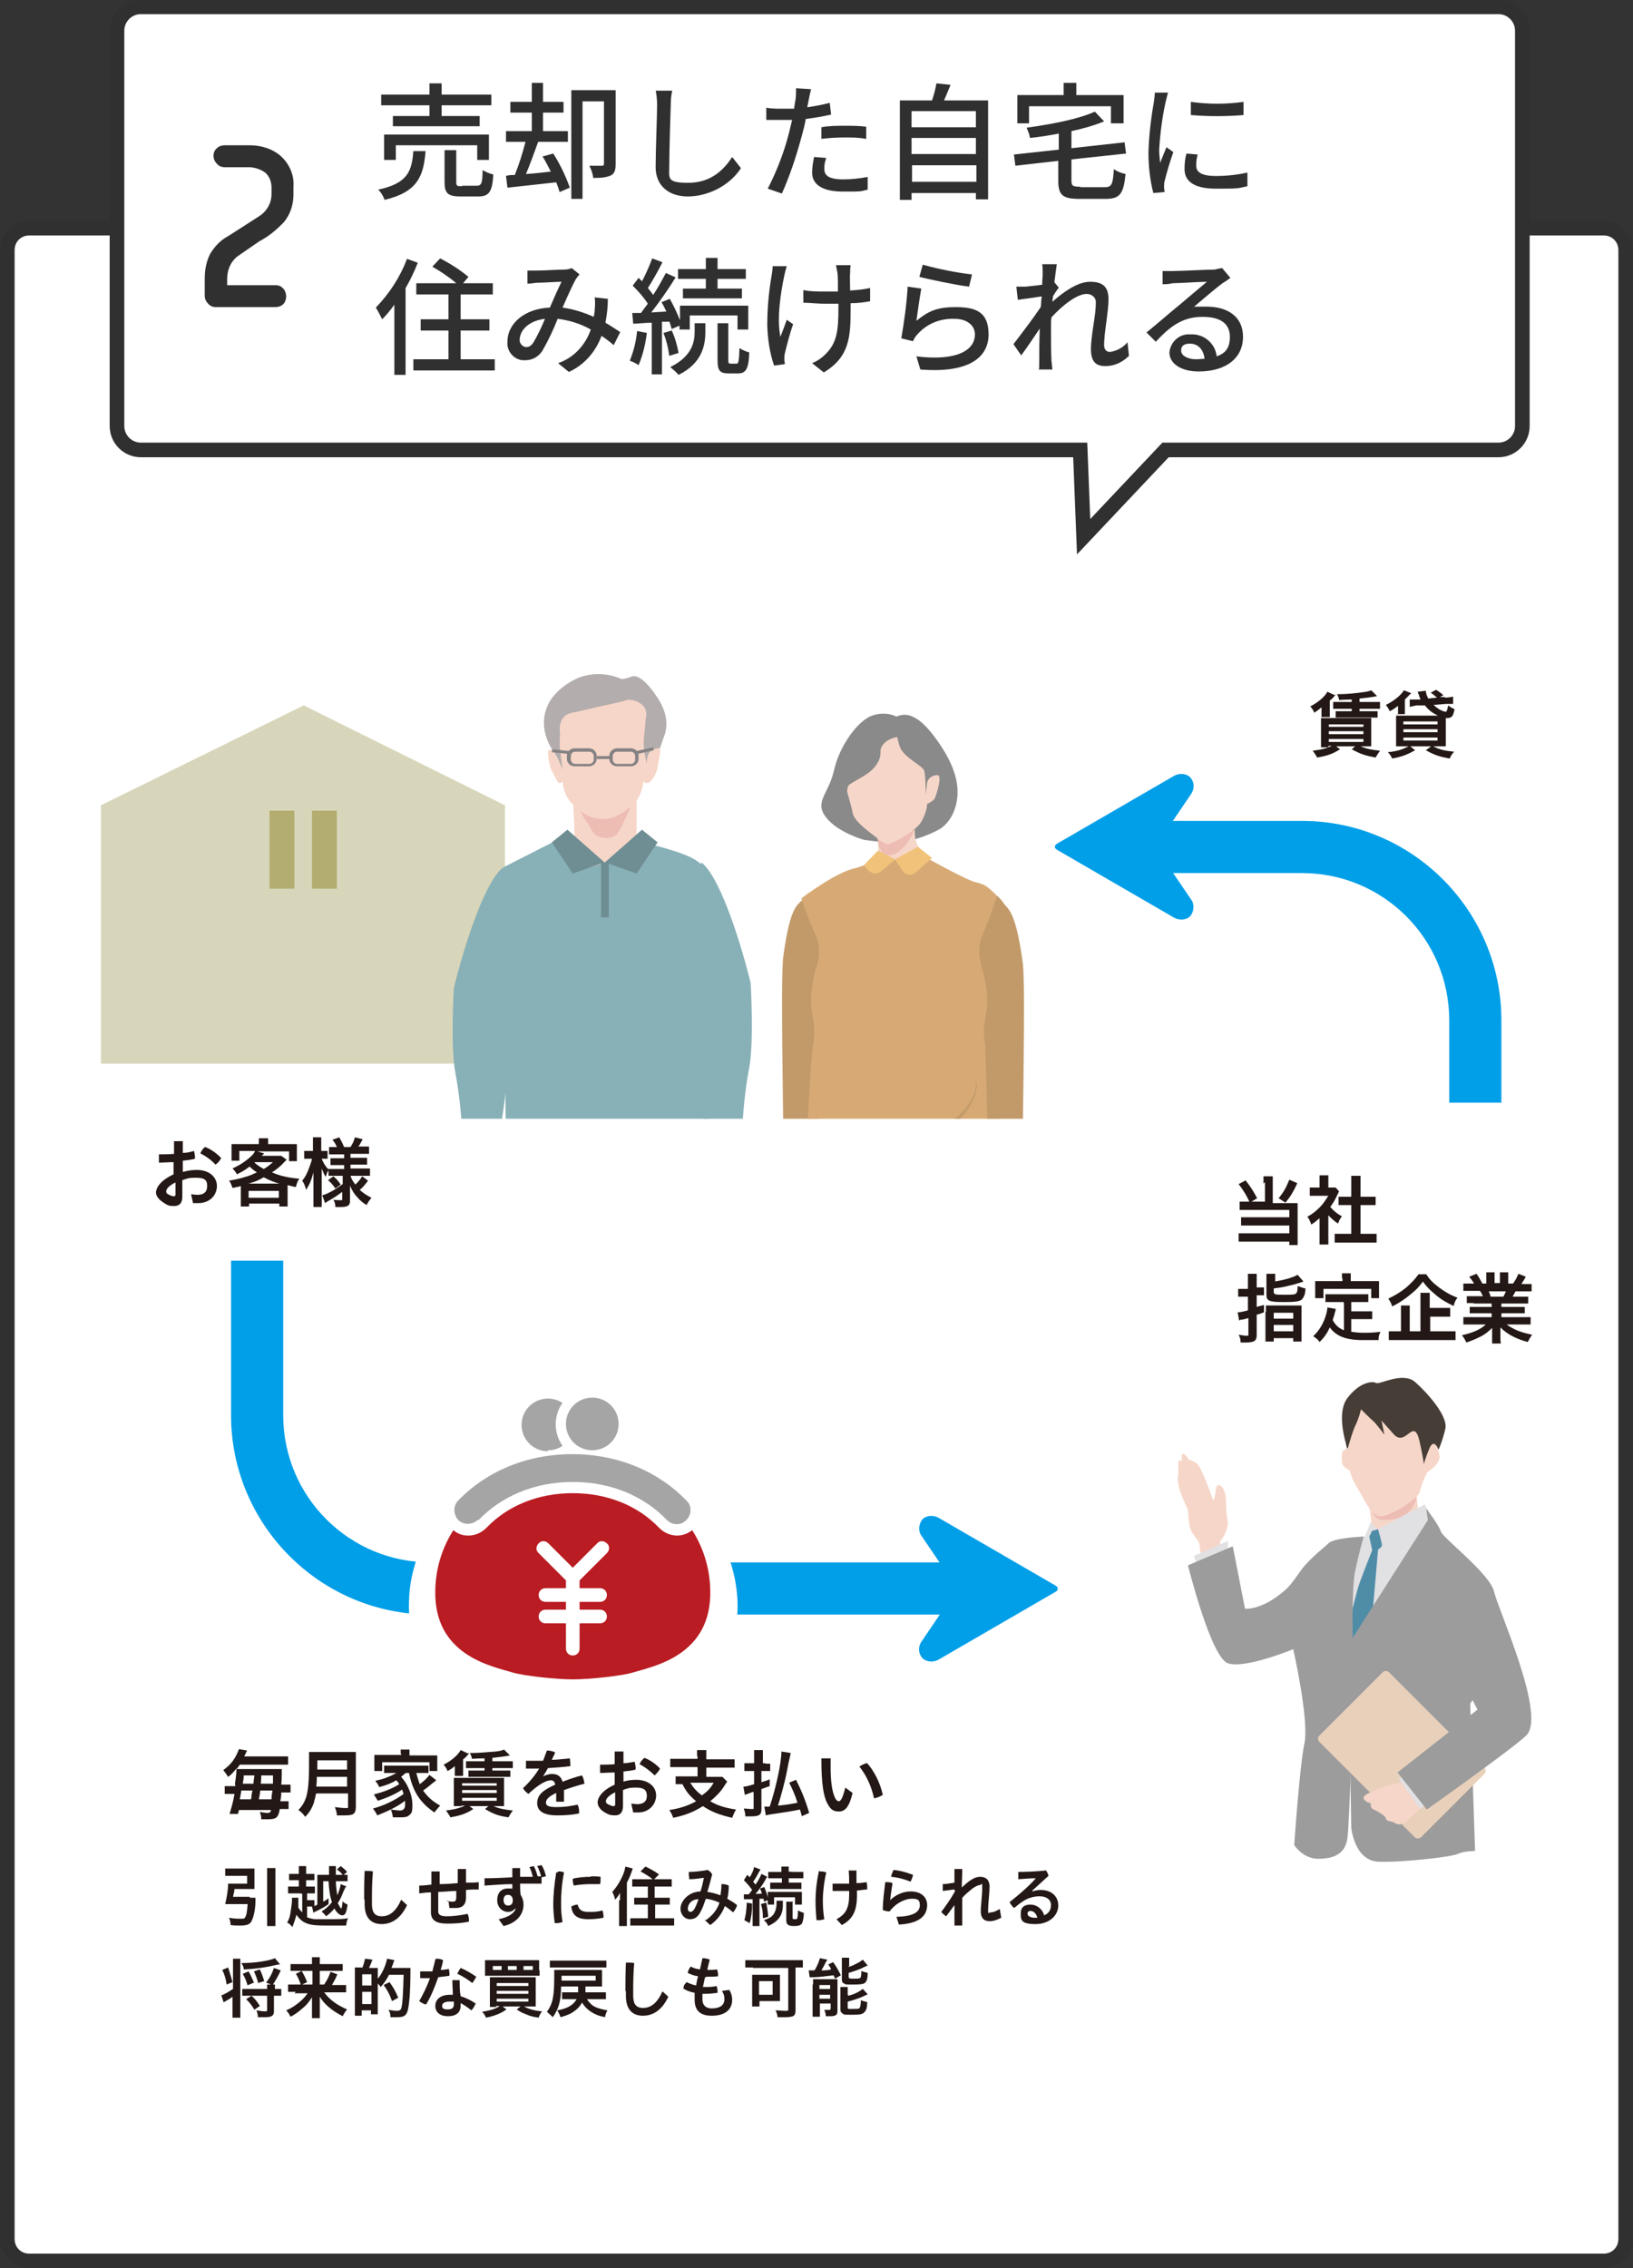<?xml version="1.0" encoding="UTF-8"?>
<svg xmlns="http://www.w3.org/2000/svg" version="1.1" xmlns:xlink="http://www.w3.org/1999/xlink" viewBox="0 0 335 465.3">
  <rect x="0" y="0" width="335" height="465.3" fill="#333333" stroke="none"/>
  <defs>
    <style>
      .cls-1 {
        fill: #dab170;
      }

      .cls-2 {
        fill: #b3ad70;
      }

      .cls-3 {
        fill: #f1c279;
      }

      .cls-4 {
        fill: #231815;
      }

      .cls-5 {
        fill: #a38679;
      }

      .cls-6 {
        fill: #cbbfb7;
      }

      .cls-7 {
        fill: #d7aa75;
      }

      .cls-8 {
        fill: #e8d0ba;
      }

      .cls-9, .cls-10 {
        fill: #fff;
      }

      .cls-11 {
        fill: #b3adad;
      }

      .cls-12 {
        fill: #6f8e94;
      }

      .cls-13 {
        fill: #b7aca5;
      }

      .cls-14 {
        fill: #221714;
      }

      .cls-15 {
        fill: none;
      }

      .cls-16 {
        fill: #4f8da7;
      }

      .cls-17 {
        fill: #303030;
      }

      .cls-18 {
        fill: #8a8a8a;
      }

      .cls-19 {
        fill: #463d37;
      }

      .cls-20 {
        fill: #f6d6c8;
      }

      .cls-10 {
        stroke: #303030;
        stroke-miterlimit: 10;
        stroke-width: 3px;
      }

      .cls-21 {
        fill: #88b0b7;
      }

      .cls-22 {
        fill: #c29a6a;
      }

      .cls-23 {
        fill: #a5a5a6;
      }

      .cls-24 {
        fill: #e1c1b8;
      }

      .cls-25 {
        fill: #858283;
      }

      .cls-26 {
        fill: #5f585d;
      }

      .cls-27 {
        fill: #746b72;
      }

      .cls-28 {
        fill: #009fe8;
      }

      .cls-29 {
        fill: #c39b6b;
      }

      .cls-30 {
        fill: #675f66;
      }

      .cls-31 {
        fill: #e1e0e2;
      }

      .cls-32 {
        fill: #b91c22;
      }

      .cls-33 {
        fill: #d8d6ba;
      }

      .cls-34 {
        fill: #947468;
      }

      .cls-35 {
        fill: #edbdb3;
      }

      .cls-36 {
        fill: #9c9c9d;
      }

      .cls-37 {
        fill: #94c0c8;
      }

      .cls-38 {
        clip-path: url(#clippath);
      }
    </style>
    <clipPath id="clippath">
      <rect class="cls-15" x="73.6" y="128.9" width="154.7" height="100.6"/>
    </clipPath>
  </defs>
  <!-- Generator: Adobe Illustrator 28.7.1, SVG Export Plug-In . SVG Version: 1.2.0 Build 142)  -->
  <g>
    <g id="_レイヤー_1" data-name="レイヤー_1">
      <g id="Group_7343">
        <g id="Path_7951">
          <path class="cls-9" d="M329,463.8H6c-2.5,0-4.5-2-4.5-4.5V51.3c0-2.5,2-4.5,4.5-4.5h323c2.5,0,4.5,2,4.5,4.5v408c0,2.5-2,4.5-4.5,4.5Z"/>
          <path class="cls-17" d="M6,48.3c-1.7,0-3,1.3-3,3v408c0,1.7,1.3,3,3,3h323c1.7,0,3-1.3,3-3V51.3c0-1.7-1.3-3-3-3H6M6,45.3h323c3.3,0,6,2.7,6,6v408c0,3.3-2.7,6-6,6H6c-3.3,0-6-2.7-6-6V51.3c0-3.3,2.7-6,6-6Z"/>
        </g>
        <path id="Path_7694" class="cls-10" d="M307.4,92.3h-68.3l-16.8,17.8-.7-17.8H28.9c-2.7,0-4.9-2.2-4.9-4.9h0V6.3c0-2.7,2.2-4.9,4.9-4.9h278.5c2.7,0,4.9,2.2,4.9,4.9h0v81.1c0,2.7-2.2,4.9-4.9,4.9h0Z"/>
        <path id="Path_7953" class="cls-17" d="M88.1,23.8h-7.5v2.1h17.8v-2.1h-7.8v-2.2h10.2v-2.2h-10.2v-2.3h-2.5v2.3h-9.9v2.2h9.9s0,2.2,0,2.2ZM100.3,32.8v-5.2h-21.5v5.2h2.4v-3h16.7v3h2.4ZM84.8,30.9c-.3,4.3-1.2,6.7-7.2,8,.6.6,1,1.3,1.3,2.1,6.7-1.6,8-4.8,8.4-10h-2.5ZM94.8,38.2c-1,0-1.2,0-1.2-.9v-6.5h-2.4v6.5c0,2.3.6,3,3.3,3h3.6c2.2,0,2.9-.9,3.1-4.5-.8-.2-1.5-.5-2.2-.9,0,2.8-.3,3.2-1.2,3.2h-3ZM111.3,32.1c.6.9,1.1,2,1.7,3.1-1.8.2-3.5.4-5.1.5.8-1.9,1.7-4.4,2.5-6.6h6.1v-2.2h-5.1v-3.8h4.2v-2.2h-4.2v-3.9h-2.3v3.9h-4.4v2.2h4.4v3.8h-5.3v2.2h4c-.6,2.3-1.3,4.6-2.2,6.8-.6,0-1.3,0-1.8.2l.3,2.4c2.8-.3,6.4-.7,10-1.1.3.7.5,1.3.7,2l2.1-.9c-.9-2.5-2-4.8-3.4-7l-2.2.6ZM126.3,18.5h-9.1v22.3h2.3v-20h4.4v12.8c0,.3-.1.4-.4.4h-2.6c.4.8.7,1.6.8,2.5,1.2,0,2.4,0,3.6-.5.8-.4,1-1.2,1-2.4v-15.1ZM134.5,18.5c.2,1,.3,2,.3,3,0,2.5-.3,9.1-.3,12.8s2.6,6,6.6,6,8.5-2.1,10.9-5.8l-1.8-2.3c-1.8,2.8-4.5,5.3-9,5.3s-3.9-.9-3.9-3.6.2-9.5.3-12.4c0-1,.1-2,.3-2.9h-3.4ZM168.4,28.5c1.6-.2,3.2-.3,4.9-.3s2.9,0,4.4.3v-2.5c-1.4-.2-2.9-.2-4.4-.2s-3.2,0-4.8.3v2.4ZM170.2,21.1c-1.5.4-3.1.7-4.6.9l.3-1.5c.1-.5.3-1.6.5-2.2l-3.1-.2c0,.8,0,1.6-.1,2.3-.1.5-.2,1.1-.3,1.9-.9,0-1.8,0-2.6,0s-2.1,0-3.1-.2v2.5c1,0,2,0,3.2,0s1.3,0,2.1,0c-.2.8-.4,1.7-.6,2.5-1,4-2.5,7.9-4.4,11.6l2.9,1c1.7-3.8,3-7.8,4.1-11.9.3-1.1.6-2.2.8-3.4,1.7-.2,3.5-.5,5.2-.9l-.3-2.5ZM167,32.2c-.2,1.1-.4,2.1-.4,3.2,0,2.5,2.2,3.9,6.3,3.9s3.4,0,5.1-.4v-2.6c-1.6.3-3.3.5-5,.5-3.3,0-3.9-1-3.9-2.2s.2-1.5.4-2.2l-2.5-.2ZM187.1,37.3v-3.4h13.2v3.4h-13.2ZM200.2,28.3v3.3h-13.2v-3.3h13.2ZM200.2,22.8v3.3h-13.2v-3.3h13.2ZM193.7,20.5c.4-.9.9-2.1,1.3-3.1l-2.9-.3c-.2,1.2-.5,2.3-.9,3.5h-6.6v20.4h2.4v-1.4h13.2v1.3h2.5v-20.3h-9ZM211.1,21.8h16.8v3.5h2.6v-5.8h-9.7v-2.5h-2.6v2.5h-9.5v5.8h2.4v-3.5ZM221.6,38.3c-1.6,0-1.8-.2-1.8-1.3v-4.3l11.2-1.2-.3-2.3-10.9,1.2v-3.5c2.3-.5,4.5-1.1,6.7-2l-1.9-2c-3.2,1.5-8.9,2.6-14,3.3.3.7.6,1.4.7,2.1,1.9-.2,3.9-.5,5.9-.9v3.3l-9.2,1,.3,2.3,8.8-1v4.1c0,2.9.9,3.7,4.3,3.7h5.4c3,0,3.7-1.1,4.1-5.1-.9-.2-1.7-.5-2.4-1-.2,3.1-.4,3.7-1.9,3.7h-5ZM244.3,21v2.6c3.6.3,7.2.3,10.8,0v-2.7c-3.6.5-7.2.5-10.8,0h0ZM243.4,31.5c-.3,1-.4,2.1-.4,3.2,0,2.5,2,4,6.4,4s4.4,0,6.5-.5v-2.8c-2.2.5-4.4.7-6.5.7-3.1,0-4-.9-4-2.1s.1-1.5.3-2.3l-2.3-.2ZM236.9,18.9c0,.7-.1,1.4-.2,2.1-.6,3.4-1,6.8-1.1,10.3,0,2.8.3,5.6,1,8.3l2.3-.2c0-.3-.1-.7-.1-1s0-.8.1-1.2c.5-2,1.1-4,1.8-6l-1.4-1c-.4.9-.9,2.2-1.3,3.2-.1-.9-.2-1.8-.2-2.7.2-3.3.6-6.5,1.3-9.7.1-.5.4-1.5.5-2h-2.7ZM83.5,53.1c-1.4,3.7-3.6,7.1-6.4,10,.5.8.9,1.6,1.3,2.4.9-.9,1.8-2,2.5-3v14.4h2.3v-17.8c1-1.7,1.8-3.4,2.5-5.2l-2.2-.8ZM94.5,73.7v-5.9h5.9v-2.3h-5.9v-5.1h6.6v-2.3h-6.1l1.1-1.3c-1.8-1.5-3.7-2.7-5.8-3.8l-1.6,1.7c1.7,1,3.4,2.1,4.9,3.4h-8.2v2.3h6.6v5.1h-5.7v2.3h5.7v5.9h-7.2v2.3h16.7v-2.3h-7ZM109.4,70.3c-.5.7-.9.9-1.5.9s-1.3-.7-1.3-1.4h0c0-2.1,1.9-4,5.2-4.4-.7,1.7-1.5,3.4-2.4,4.9ZM127.2,68.1c-.8-.5-1.8-1.2-3-1.9.3-1.6.5-3.2.5-4.9l-2.7-.3c.1.8.1,1.7,0,2.5,0,.5-.1,1-.2,1.5-2-.9-4.2-1.6-6.4-1.9,1-2.3,2.1-4.7,2.7-5.8.2-.3.5-.7.8-1l-1.6-1.3c-.5.2-1,.3-1.5.3-1.1,0-4.2.2-5.6.2s-1.4,0-2,0v2.7c.7,0,1.6-.2,2.1-.2,1.2,0,3.9-.2,4.9-.2-.7,1.4-1.6,3.4-2.4,5.3-5.1.2-8.7,3.2-8.7,7-.2,1.9,1.3,3.7,3.2,3.8h.4c1.5,0,2.8-.7,3.6-2,1.2-2.1,2.2-4.2,3.1-6.5,2.4.3,4.7,1,6.8,2.2-1.1,3.2-3.5,5.8-6.7,6.9l2.2,1.8c3.1-1.4,5.5-4.1,6.7-7.4.9.6,1.7,1.2,2.5,1.9l1.3-2.6ZM144.9,59.2h-4.8v2h12.1v-2h-5v-2h5.8v-2h-5.8v-2.3h-2.4v2.3h-5.7v2h5.7v2ZM130.7,67.9c-.2,2.1-.7,4.1-1.5,6.1.6.2,1.2.5,1.8.9.9-2.1,1.4-4.3,1.7-6.6l-2-.4ZM137.3,65.9c.2.5.3,1,.5,1.6l1.6-.7v.8h2.1v-2.9h9.8v2.9h2.2v-4.9h-14v3c-.6-1.5-1.3-3-2.1-4.4l-1.7.7c.4.6.7,1.3,1,1.9l-3.1.2c1.7-2.2,3.6-4.9,5-7.2l-2-.9c-.8,1.5-1.6,3-2.6,4.5-.4-.5-.7-1-1.1-1.4.9-1.4,2.1-3.5,3-5.3l-2.1-.8c-.6,1.6-1.3,3.2-2.1,4.7-.2-.2-.5-.5-.7-.7l-1.2,1.6c1.1,1.1,2.2,2.3,3.1,3.7-.5.7-1,1.3-1.4,1.9h-1.8c0,0,.2,2.2.2,2.2,1.1,0,2.4-.2,3.8-.2v10.6h2.1v-10.8h1.5ZM136.1,68.3c.6,1.5,1,3.1,1.2,4.7l1.9-.6c-.3-1.6-.7-3.1-1.4-4.6l-1.7.5ZM142.5,68.1c0,2-.5,5-5,7.2.6.5,1.2,1,1.7,1.6,4.9-2.4,5.5-6.2,5.5-8.8v-1.8h-2.2v1.8ZM149.9,74.6c-.4,0-.5-.1-.5-.8v-7.5h-2.2v7.5c0,2.2.4,2.8,2.3,2.8h1.9c1.6,0,2.2-.9,2.3-4.3-.7-.2-1.4-.5-2-.9-.1,2.8-.2,3.2-.6,3.2h-1.2ZM158.5,54.6c0,.6-.1,1.3-.2,1.9-.6,3.4-.9,6.8-.9,10.3.1,2.8.5,5.6,1.4,8.2l2.2-.3c0-.3-.1-.7-.1-1s0-.8.1-1.2c.5-2,1-4,1.7-6l-1.3-.9c-.4,1.1-.9,2.5-1.3,3.5-.8-3.8.1-9.3.8-12.6.1-.5.3-1.3.5-1.9h-2.9ZM178.4,59.1c-1.3.3-2.7.4-4,.5,0-1.5-.1-3,0-3.6,0-.5,0-1.1.1-1.6h-3c.1.5.2,1.1.3,1.6.1.7.1,2.2.1,3.8-1,0-2.1,0-3.1,0s-2.7,0-4-.3v2.6c1.2,0,2.9.2,4.1.2s2.1,0,3.1,0v.8c0,4.7-.3,7.3-2.7,9.6-.8.8-1.7,1.4-2.7,1.8l2.4,1.9c5.3-3.2,5.5-7.3,5.5-13.2v-1c1.5,0,2.9-.2,4-.4v-2.7ZM188.6,56.8c2,.5,7.6,1.7,10.2,2l.6-2.5c-3.4-.4-6.8-1.1-10.1-2l-.7,2.5ZM189,59.2l-2.8-.4c-.2,3.5-.7,7.1-1.3,10.6l2.4.6c.2-.5.5-1,.9-1.4,1.9-2.2,4.7-3.3,7.6-3.2,2.5,0,4.2,1.3,4.2,3.2,0,3.4-4,5.5-12,4.5l.8,2.7c10,.8,14-2.5,14-7.2s-2.7-5.6-6.8-5.6-5.7,1-8,2.8c.2-1.6.7-5,1-6.6h0ZM231.3,70.2c-.9,1.1-2.2,1.8-3.6,2-.8,0-1.2-.6-1.2-1.4,0-2.6.9-6.8.9-9.4s-1.2-3.6-3.8-3.6-5.7,2.3-7.7,4.1c0-.4.1-.7.1-1.1.4-.7.9-1.4,1.2-1.8l-.9-1.1c.2-1.7.4-3,.5-3.7h-3c.1.6.1,1.3.1,2s-.1,1.1-.1,2.2c-1.2.2-2.6.3-3.4.4-.7,0-1.3,0-1.9,0l.3,2.7c1.6-.2,3.7-.5,4.9-.7-.1.7-.1,1.5-.2,2.2-1.4,2.1-4.2,5.8-5.6,7.6l1.6,2.3c1.1-1.5,2.6-3.7,3.8-5.5-.1,2.9-.1,4.3-.1,6.7s-.1,1.2-.1,1.7h2.8c-.1-.5-.1-1.3-.2-1.7-.1-2.3-.1-4.2-.1-6.4s0-1.7.1-2.6c2.2-2.4,5.2-4.8,7.2-4.8,1,0,1.8.6,1.9,1.5v.5c0,2.4-1,6.5-1,9.3s1.2,3.5,3,3.5,3.5-.8,4.8-2.1l-.3-2.8ZM245.4,73.7c-1.7,0-3.1-.7-3.1-1.8s.8-1.4,1.8-1.4c1.7,0,2.8,1.2,3,3.1-.5,0-1.1.1-1.7.1ZM250.8,55c-.5,0-1.1.2-1.6.3-1.4,0-7.2.3-8.6.3s-1.4,0-2.1,0v2.7c.7,0,1.3,0,2-.2,1.4,0,5.7-.3,7.1-.3-1.3,1.1-4.3,3.6-5.7,4.8-1.5,1.2-4.7,4-6.7,5.6l1.9,1.9c3-3.2,5.5-5.1,9.6-5.1s5.6,1.7,5.6,4.1-1,3.4-2.7,4c-.3-2.7-2.7-4.7-5.4-4.5-2.2-.2-4.1,1.5-4.3,3.7,0,2.3,2.4,3.9,6,3.9,5.8,0,9.1-2.9,9.1-7.1s-3.2-6.2-7.5-6.2-2.1,0-3,.4c1.8-1.5,4.9-4.2,6.3-5.2.5-.3,1.1-.7,1.6-1.1l-1.6-1.9Z"/>
        <path id="Path_7961" class="cls-17" d="M60.2,39.9c0,2-.6,4-1.9,5.6-1.5,1.6-3.2,3-5.1,4-1,.7-2.5,1.7-4.5,3.1-1.4,1.1-2.1,2.8-2.1,4.6v1.3q0,0,0,0h9.9c.6,0,1.2.2,1.6.7.4.4.6,1,.6,1.6s-.2,1.2-.6,1.6-1,.6-1.6.6h-12.2c-.6,0-1.2-.2-1.6-.7-.4-.4-.7-1-.7-1.6v-3.5c0-1.8.3-3.5,1.1-5.1.9-1.5,2.1-2.8,3.6-3.6,1.3-.8,3.4-2.2,6.4-4.1,1.6-1,2.6-2.7,2.6-4.6v-1.3c0-1.2-.4-2.3-1.3-3.1-1-.7-2.2-1.1-3.4-1.1h-4.9c-.6,0-1.2-.2-1.6-.7-.4-.4-.7-1-.7-1.6s.2-1.2.7-1.6c.4-.4,1-.6,1.6-.6h5.1c2.4,0,4.7.7,6.5,2.3,1.7,1.6,2.7,3.9,2.5,6.2v1.5Z"/>
      </g>
    </g>
    <g id="_レイアウト" data-name="レイアウト">
      <g>
        <g>
          <path class="cls-28" d="M196.4,325.9l-7.4-10.9c-.7-1-.5-2.4.2-3.3.5-.6,2-1.2,3.6-.2l23.8,13.8c.3.2.4.4.4.6s-.1.4-.4.6l-23.8,13.8c-1.6,1-3.1.4-3.6-.2-.8-.9-.9-2.2-.2-3.3l7.4-10.9Z"/>
          <path class="cls-28" d="M58.1,258.6h-10.7v31.7c0,22.5,18.3,40.9,40.9,40.9h110.5v-10.7h-110.5c-16.7,0-30.2-13.5-30.2-30.2v-31.7Z"/>
        </g>
        <g>
          <path class="cls-4" d="M37.6,240.4c.9-.3,1.9-.4,2.8-.4,2.6,0,4.1,1.5,4.1,3.3s-1.4,3.5-3.8,3.5-.7,0-1.1,0l-.4-1.8c.5,0,.9.1,1.3.1,1.2,0,2-.5,2-1.8s-.6-1.7-2.3-1.7-1.9.2-2.8.5v3.4c0,1.4-.7,1.9-1.7,1.9s-1.3-.1-2.3-.8c-.9-.6-1.4-1.3-1.4-2s.6-2.3,3.6-3.7v-2.5c-1,0-2.1.1-3,.1,0-.3,0-.6,0-.9s0-.6,0-.8c.9,0,2,0,3.1-.1,0-.9,0-1.7,0-2.6.2,0,.6,0,.9,0s.7,0,.9,0c0,.8,0,1.6,0,2.4.9,0,1.6-.2,2.3-.4.1.4.2.9.2,1.4v.2c-.7.2-1.6.3-2.5.4v2.2ZM35.9,242.6c-1.5.8-1.8,1.4-1.8,1.8s.2.5.6.7c.4.2.7.3.9.3s.4,0,.4-.4v-2.4ZM45.4,237.5c-.2.5-.7,1.1-1.2,1.4-.9-1-2.1-1.8-3.1-2.3.2-.5.6-1.1,1-1.3,1.1.4,2.4,1.3,3.3,2.3Z"/>
          <path class="cls-4" d="M49.4,244.1c0-.3,0-.5,0-.8-.6.2-.9.2-1.7.4-.2-.6-.4-1.1-.7-1.5,1.1-.2,2.2-.4,3.4-.8.8-.2,1.4-.5,2.3-.9-.6-.4-1-.7-1.5-1.2-.9.7-1.4,1-2.6,1.6-.2-.4-.5-.8-.9-1.2,1.5-.7,2.6-1.4,3.8-2.5.4-.4.7-.7.8-1.1h-3.2v2h-1.6c0-.4,0-.7,0-1.1v-1.2c0-.5,0-.8,0-1.1.5,0,1,0,1.7,0h3.9v-.2c0-.4,0-.5,0-1h1.9c0,.2,0,.6,0,1v.2h4.1c.8,0,1.2,0,1.8,0,0,.3,0,.6,0,1.1v1.3c0,.5,0,.8,0,1.1h-1.6v-2h-6.5l1.4.4s-.2.2-.5.5h2.8c.5,0,.9,0,1.2,0l1.1.8q-.1.1-.4.4c-.9,1-1.7,1.6-2.6,2.2,1.6.7,3.3,1.1,5.6,1.3-.4.6-.5.9-.7,1.7-.7-.1-.9-.2-1.7-.4,0,.4,0,.4,0,.9v2.1c0,.7,0,1,0,1.4h-1.7v-.6h-6.2v.6h-1.7c0-.5,0-.9,0-1.4v-2.1ZM57.3,242.8c-1.1-.3-2.1-.7-3.2-1.3-1,.6-1.7.9-3.1,1.3h6.3ZM51,245.7h6.2v-1.4h-6.2v1.4ZM52.2,238.5c.7.6,1.2.9,1.9,1.3.7-.4,1.1-.7,1.9-1.4h-3.7Z"/>
          <path class="cls-4" d="M68.8,241.2c-.6,0-1,0-1.4,0v-1.1c-.3.4-.3.5-.6,1.3-.4-.6-.5-1-.8-1.7,0,.9,0,1.7,0,2.1v3.9c0,.8,0,1.4,0,1.9h-1.7c0-.5,0-1.1,0-1.9v-3.1c0-1.1,0-1.8,0-2.1-.4,1.5-.7,2.3-1.5,3.6-.2-.8-.4-1.3-.8-1.9.6-.7,1-1.5,1.4-2.6.3-.9.5-1.3.6-1.9h-.6c-.5,0-.7,0-1,0v-1.6c.2,0,.5,0,1,0h.8v-1.2c0-.8,0-1.2,0-1.6h1.7c0,.4,0,.8,0,1.6v1.2h.4c.4,0,.6,0,.9,0v1.6c-.3,0-.5,0-.9,0h-.3c.2.6.7,1.5,1.3,2.1h0c.4,0,.9,0,1.5,0h1.8v-.8h-1.4c-.8,0-1,0-1.4,0v-1.4c.4,0,.7,0,1.4,0h1.4v-.8h-1.7c-.7,0-1,0-1.4,0v-1.5c.4,0,.8,0,1.4,0h.2c-.2-.5-.4-.9-.9-1.5l1.4-.5c.4.7.7,1.3,1,2h1.3c.5-.8.7-1.2.9-2l1.6.4c-.4.7-.6,1.2-.9,1.5h.7c.6,0,1.1,0,1.5,0v1.5c-.4,0-.8,0-1.5,0h-2.3v.8h1.9c.8,0,1.1,0,1.5,0v1.4c-.4,0-.7,0-1.5,0h-1.9v.8h2.4c.6,0,1.1,0,1.6,0v1.5c-.5,0-1,0-1.6,0h-2.4c.2.7.5,1.1,1,1.8.5-.5.9-.9,1.4-1.7l1.2.9c-.6.8-1,1.3-1.7,1.9.8.7,1.4,1.1,2.4,1.6-.4.5-.7.9-1,1.5-.8-.5-1.3-.9-1.8-1.5-.7-.7-1.2-1.5-1.6-2.5,0,.7,0,.8,0,1.1v2.1c0,.9-.5,1.2-1.9,1.2s-.7,0-1.1,0c0-.7-.2-1.1-.4-1.5.5.1.9.1,1.4.1s.4,0,.4-.3v-1.4c-1.1.8-1.5,1.1-2.9,1.9-.1,0-.4.3-.6.4l-.6-1.6c.4-.1.7-.2,1.3-.5,1-.5,1.2-.6,2.9-1.8v-1.7h-2ZM68.4,241.3c.8.7,1,1,1.5,1.7l-1.1.8c-.5-.7-.7-1-1.5-1.7l1.1-.8Z"/>
        </g>
        <g>
          <path class="cls-4" d="M274.1,142.4q-.2.2-.7.8c-.2.2-.3.3-.6.5v2.2c0,.6,0,.9,0,1.2h-1.7c0-.3,0-.5,0-.9v-.4c0-.3,0-.5,0-.7-.5.4-.7.6-1.5,1.1-.2-.6-.4-.8-.8-1.3,1.6-.8,3-2,3.5-3l1.5.7ZM272.5,153.3c-.7,0-1,0-1.5,0,0-.2,0-.8,0-1.2v-3.2q0-1.2,0-1.6c.3,0,.5,0,1.5,0h7.3c.8,0,1.1,0,1.5,0,0,.4,0,.8,0,1.4v3c0,.6,0,1.1,0,1.4q-.1,0-.3,0c-.3,0-.5,0-.8,0h-1.1c1.2.5,2.1.7,4,.9-.5.7-.5.7-.9,1.4-2.1-.4-3.1-.7-4.9-1.7l.7-.6h-3.9l.8.6c-1.6,1-2.5,1.3-4.7,1.7-.3-.6-.5-.8-.9-1.4,1.7-.2,2.9-.5,3.9-1h-.7ZM272.6,149.1h7.1v-.5h-7.1v.5ZM272.6,150.6h7.1v-.6h-7.1v.6ZM272.6,152.2h7.1v-.6h-7.1v.6ZM277.3,143.5q-1.4,0-2.6.1c0-.4-.2-.7-.4-1.2.3,0,.5,0,.6,0,1.2,0,3.4-.2,4.7-.4.8-.1,1.3-.2,1.7-.4l1.2,1.2c-.9.2-2.6.4-3.6.5v.7h2.8c.7,0,.9,0,1.4,0v1.4c-.4,0-.7,0-1.4,0h-2.8v.5h2.3c.6,0,1.1,0,1.4,0v1.3c-.4,0-.7,0-1.4,0h-5.8c-.6,0-1.1,0-1.4,0v-1.3c.3,0,.8,0,1.4,0h1.9v-.5h-2.4c-.6,0-1,0-1.4,0v-1.4c.3,0,.8,0,1.4,0h2.4v-.6Z"/>
          <path class="cls-4" d="M286.8,146.6c0-.3,0-.5,0-.8v-.4c0-.2,0-.4,0-.6-.7.5-.9.7-1.7,1.1-.2-.5-.5-.9-.8-1.3,1.7-.8,3.2-2.1,3.7-3l1.5.6q0,.1-.2.2t-.3.3c-.2.2-.5.5-.8.8v2.1c0,.4,0,.6,0,.9h-1.7ZM296.5,143.1c.7,0,1.1-.1,1.6-.2v1.5c-.1,0-.2,0-.4,0-.3,0-.5,0-1.1,0l-2.5.2c.4.4.8.7,1.3,1,.4.2.9.4,1.1.4s.2,0,.3-.2c.1-.2.2-.7.3-1.1.5.4.7.5,1.3.8-.2.8-.3,1.2-.5,1.4-.2.3-.6.4-1,.4s-.2,0-.3,0c0,.4,0,.7,0,1.1v3.1c0,.7,0,1.3,0,1.6-.3,0-1,0-1.6,0h-1c1.4.7,2.3.9,4.3,1.1-.5.6-.6.7-.9,1.4-2.2-.4-3.1-.7-4.9-1.7l1.1-.8h-4.3l1,.8c-1.6.9-2.6,1.3-4.7,1.7-.3-.6-.4-.8-.9-1.3,2-.2,2.8-.5,4.3-1.2h-1c-.6,0-1.3,0-1.6,0,0-.3,0-.9,0-1.5v-3.3c0-.7,0-1.1,0-1.5.4,0,.7,0,1.5,0h7.1c-1.1-.5-1.9-1.1-2.7-2.1h-1.7c-.9.2-.9.2-1.4.3v-1.5s.3,0,.5,0,.4,0,.7,0h1c-.1-.4-.2-.5-.3-.8,0-.2,0-.2-.2-.5q0-.2-.1-.3l1.7-.2c0,.5.2,1,.5,1.6l1.8-.2c-.4-.3-.8-.7-1.3-1l1.1-.6c.8.5,1,.7,1.5,1.1l-.7.4h.9ZM287.9,148.6h7v-.6h-7v.6ZM287.9,150.2h7v-.6h-7v.6ZM287.9,151.9h7v-.6h-7v.6Z"/>
        </g>
        <g>
          <path class="cls-4" d="M259.2,242.8c0-.6,0-1.1,0-1.5h1.9c0,.4,0,.8,0,1.5v4h3.9c.5,0,.8,0,1.2,0,0,.4,0,.7,0,1.3v5.6c0,.7,0,1.2,0,1.7h-1.7v-.7h-8.8c-.7,0-1.2,0-1.6,0v-1.7c.4,0,.8,0,1.6,0h8.8v-1.6h-8.4c-.7,0-1.1,0-1.5,0v-1.7c.3,0,.7,0,1.5,0h8.4v-1.5h-8.7c-.6,0-1.1,0-1.5,0v-1.7c.5,0,.9,0,1.6,0h3.6v-4ZM255.5,242.1c1.1,1.4,1.7,2.4,2.4,3.7l-1.5.9c-.7-1.5-1.3-2.5-2.3-3.8l1.5-.8ZM266.1,242.8c-.9,1.9-1.4,2.7-2.4,3.9l-1.4-.9c1-1.2,1.5-2.1,2.2-3.8l1.6.7Z"/>
          <path class="cls-4" d="M272.5,253.8c0,.7,0,1.1,0,1.5h-1.8c0-.5,0-.9,0-1.6v-3.8c-.6.5-.9.8-1.7,1.3-.2-.6-.4-1.1-.8-1.6,1.1-.6,1.8-1.2,2.6-2,.7-.7,1.1-1.4,1.7-2.3h-2.5c-.6,0-.9,0-1.3,0v-1.7c.4,0,.7,0,1.2,0h.8v-1.3c0-.4,0-.8,0-1.2h1.8c0,.3,0,.7,0,1.2v1.3h.6c.5,0,.7,0,.9,0l.7.8c-.1.2-.2.4-.3.6-.5,1.1-.8,1.6-1.5,2.6.7.8,1.4,1.4,2.4,1.9-.4.5-.6.9-.8,1.5-.8-.5-1.3-1-2-1.7v4.4ZM278.9,253.1h1.8c.8,0,1.3,0,1.7,0v1.8c-.5,0-1.1,0-1.7,0h-5.2c-.6,0-1.2,0-1.7,0v-1.8c.5,0,1,0,1.7,0h1.7v-5.9h-1.1c-.5,0-1,0-1.5,0v-1.7c.4,0,.8,0,1.5,0h1.1v-2.7c0-.6,0-1,0-1.6h1.9c0,.6,0,.9,0,1.6v2.7h1.6c.7,0,1.1,0,1.5,0v1.7c-.5,0-1,0-1.5,0h-1.6v5.9Z"/>
          <path class="cls-4" d="M256,262.8c0-.7,0-1.1,0-1.5h1.8c0,.5,0,.8,0,1.5v1.3h.3c.4,0,.7,0,1.2,0v1.6c-.4,0-.8,0-1.2,0h-.3v2.4c.6-.2.8-.2,1.5-.4v1.5q-1,.4-1.5.5v4.2c0,.7-.2,1.1-.7,1.3-.3.1-.8.2-1.5.2s-.6,0-1.1,0c0-.7-.1-1-.4-1.6.7.1,1.1.2,1.6.2s.4,0,.4-.4v-3.2c-.2,0-.6.2-1.3.3-.3,0-.3,0-.6.2l-.3-1.7c.5,0,1-.1,2.1-.4v-2.8h-.8c-.4,0-.7,0-1.2,0v-1.6c.4,0,.7,0,1.2,0h.8v-1.3ZM261.3,262.9c2.2-.3,4.1-.9,4.9-1.4l1.2,1.4c-1.3.4-2.2.7-2.8.8-1.2.3-1.6.4-3.3.6v.7c0,.5.2.6,1.9.6s2.5,0,2.7-.3c.2-.2.3-.5.3-1.5.6.2,1,.4,1.6.5,0,1-.2,1.4-.4,1.8-.4.8-1,1-4,1s-3.6-.2-3.6-1.5v-2.9c0-.6,0-1,0-1.4h1.8c0,.4,0,.7,0,1.3v.3ZM259.7,269.1c0-.6,0-1,0-1.3.4,0,.7,0,1.4,0h4.5c.7,0,1,0,1.4,0,0,.3,0,.7,0,1.3v4.5c0,.9,0,1.2,0,1.6h-1.7v-.7h-4v.7h-1.7c0-.4,0-.7,0-1.5v-4.6ZM261.3,270.5h4v-1.2h-4v1.2ZM261.3,273.1h4v-1.3h-4v1.3Z"/>
          <path class="cls-4" d="M275.6,267.1h-2.2c-.7,0-1.1,0-1.5,0v-1.6c.4,0,.8,0,1.5,0h5.8c.7,0,1.1,0,1.5,0v1.6c-.4,0-.8,0-1.5,0h-2v1.9h2.8c.7,0,1.1,0,1.5,0v1.6c-.4,0-.8,0-1.5,0h-2.8v2.6c.7.1,1.6.2,2.5.2s1.9,0,3.5-.2c-.3.6-.4,1-.4,1.7-1.3,0-2,0-3.2,0-3.5,0-5.5-.8-6.8-2.6-.5,1.1-1,1.9-2.1,3-.4-.6-.6-.7-1.3-1.2,1.2-1.1,2.1-2.6,2.6-4.3.2-.6.3-1.3.3-1.6l1.7.3c0,.3,0,.3-.2.9,0,.3-.2.6-.4,1.4.6,1.1,1.2,1.6,2.3,2.1v-5.6ZM275.3,262.2c0-.4,0-.6,0-1h1.8c0,.3,0,.6,0,1v.6h4.1c.6,0,1.1,0,1.7,0,0,.4,0,.7,0,1.1v1.2c0,.4,0,.8,0,1.2h-1.6v-1.9h-9.8v1.9h-1.7c0-.4,0-.7,0-1.2v-1.2c0-.4,0-.8,0-1.1.6,0,1.1,0,1.7,0h3.9v-.6Z"/>
          <path class="cls-4" d="M292.6,261.4c.6,1,1.4,1.8,2.6,2.7,1.2.9,2.4,1.6,3.8,2.1-.4.5-.6.9-.8,1.7-1.3-.6-2.7-1.4-3.7-2.3-1.2-1-1.8-1.6-2.6-2.7-.8,1.1-1.4,1.7-2.5,2.6-1.2,1-2.4,1.8-3.8,2.5-.2-.7-.4-1-.8-1.6,1.3-.6,2.6-1.4,3.7-2.3,1-.9,1.8-1.7,2.5-2.7h1.7ZM292.9,273.1h3.8c.8,0,1.4,0,1.9,0v1.8c-.5,0-1.1,0-1.9,0h-9.8c-.8,0-1.5,0-2,0v-1.8c.4,0,1,0,1.8,0h.7v-3.6c0-.7,0-1.2,0-1.7h1.8c0,.5,0,1,0,1.7v3.6h2.2v-6.2c0-.7,0-1.2,0-1.7h1.9c0,.5,0,.9,0,1.6v1.5h2.5c.7,0,1.2,0,1.7,0v1.8c-.4,0-.9,0-1.6,0h-2.5v3.1Z"/>
          <path class="cls-4" d="M302.4,267.3c-.7,0-1.1,0-1.5,0v-1.4c.4,0,.8,0,1.5,0h1.8c-.2-.5-.4-.8-.6-1.1h-1.6c-.7,0-1.3,0-1.8,0v-1.5c.5,0,1,0,1.7,0h.5c-.3-.5-.5-.8-1-1.4l1.5-.6c.5.7.7,1.1,1.2,2h.8v-1.1c0-.5,0-.9,0-1.2h1.7c0,.3,0,.6,0,1.1v1.1h1.1v-1.1c0-.5,0-.8,0-1.1h1.7c0,.3,0,.7,0,1.2v1.1h1c.5-.7.8-1.3,1.1-2l1.5.6c-.3.6-.6,1-.9,1.5h.4c.8,0,1.3,0,1.7,0v1.5c-.5,0-1,0-1.8,0h-1.5c-.3.6-.4.7-.6,1.1h1.7c.7,0,1.1,0,1.5,0v1.4c-.5,0-.8,0-1.5,0h-4v.7h3.2c.7,0,1.1,0,1.6,0v1.3c-.4,0-.9,0-1.6,0h-3.2v.8h4.2c.9,0,1.4,0,1.8,0v1.5c-.6,0-1.1,0-1.8,0h-3.1c.5.4,1.2.8,2.1,1.2,1,.4,1.7.6,3.1.9-.4.6-.6.9-.9,1.5-2.5-.7-4.2-1.6-5.6-3,0,.6,0,.7,0,1.1v.7c0,.6,0,1.1.1,1.5h-1.8c0-.4,0-.9,0-1.5v-.7c0-.4,0-.4,0-1-.7.7-1.3,1.2-2.2,1.7-1,.5-1.9.9-3.1,1.3-.2-.5-.5-1-.9-1.5,2.2-.5,3.7-1.1,4.9-2.2h-2.8c-.7,0-1.3,0-1.8,0v-1.5c.5,0,1,0,1.8,0h4v-.8h-3c-.7,0-1.1,0-1.5,0v-1.3c.4,0,.9,0,1.5,0h3v-.7h-3.8ZM308.4,266c.2-.4.4-.7.5-1.1h-3.5c.2.4.3.7.4,1.1h2.5Z"/>
        </g>
        <g>
          <path class="cls-28" d="M237,173.7l7.4,10.9c.7,1,.5,2.4-.2,3.3-.5.6-2,1.2-3.6.2l-23.8-13.8c-.3-.2-.4-.4-.4-.6,0-.2.1-.4.4-.6l23.8-13.8c1.6-1,3.1-.4,3.6.2.8.9.9,2.2.2,3.3l-7.4,10.9Z"/>
          <path class="cls-28" d="M297.3,226.2h10.7v-16.9c0-22.5-18.3-40.9-40.9-40.9h-31v10.7h31c16.7,0,30.2,13.5,30.2,30.2v16.9Z"/>
        </g>
        <g>
          <path class="cls-4" d="M48.2,365.9c.2-1.3.3-2.2.3-2.9s0-.1,0-.2c-.7.8-.9,1.1-1.7,1.7-.4-.6-.6-.9-1-1.4,1.3-.9,2.2-2,2.8-3.3.2-.5.4-.8.4-1l1.7.3q-.2.3-.3.6c-.1.3-.2.3-.3.6h7.1c.8,0,1.3,0,1.9,0v1.7c-.6,0-1.1,0-1.9,0h-8c-.3.4-.4.6-.7.9.2,0,.6,0,1,0h6.9c.6,0,1,0,1.4,0,0,.3,0,.5,0,1.1q0,1.1-.1,2.1h.5c.7,0,1,0,1.4,0v1.6c-.4,0-.8,0-1.4,0h-.5c0,.8-.1,1.2-.2,1.8h.3c.7,0,1,0,1.4,0v1.6c-.3,0-.7,0-1.4,0h-.4c-.2,1.1-.4,1.5-.8,1.8-.3.2-.8.3-1.7.3s-.5,0-1.3,0c0-.6-.1-1-.3-1.5.7.1,1.2.2,1.5.2.5,0,.7-.1.8-.6h-6.6c0,.3-.1.4-.2.8h-1.7c.4-1.4.8-2.7,1-4.1h-.5c-.7,0-1.1,0-1.5,0v-1.6c.4,0,.8,0,1.6,0h.6ZM51.5,369.1q0-.2.1-.5c0-.3,0-.6.2-1.3h-2.3c-.1.8-.2,1.1-.3,1.8h2.3ZM52,365.9q0-.5.2-1.7h-2.2c0,.8-.1,1-.2,1.7h2.3ZM55.7,369.1c0-.8.1-1.1.2-1.8h-2.5q-.1.9-.3,1.8h2.6ZM56,365.9q0-.5,0-1.7h-2.4c0,.9-.1,1.5-.1,1.7h2.5Z"/>
          <path class="cls-4" d="M64.8,368c-.1.8-.3,1.2-.4,1.8-.4,1.1-.9,2-1.8,2.9-.4-.6-.8-1-1.4-1.4.8-.8,1.2-1.5,1.6-2.6.4-1.4.6-3.1.6-7s0-1.7,0-2.3c.6,0,1,0,1.7,0h6.2c.8,0,1.2,0,1.7,0,0,.4,0,.8,0,1.7v9.6c0,.7-.2,1.2-.5,1.4-.3.2-.8.3-1.7.3s-1,0-1.7,0c0-.7-.2-1.1-.4-1.7.8.1,1.6.2,2.2.2s.5,0,.5-.4v-2.6h-6.4ZM71.2,366.5v-2h-6.2c0,.5,0,.8-.1,2h6.3ZM71.2,363v-1.9h-6.1v1.9h6.1Z"/>
          <path class="cls-4" d="M83.1,363.8c-.3.3-.5.4-.8.7.6.7.9,1.1,1.3,1.9.7,1.4,1,2.6,1,4s-.2,1.6-.7,2c-.3.3-.8.4-1.7.4s-1,0-1.6,0c-.1-.7-.2-1-.4-1.6.7.1,1.4.2,1.9.2s1-.3,1-1.1,0-.6,0-.9c-1.6,1.2-3.2,2-5.7,3-.3-.6-.5-.9-.9-1.4,2.3-.6,4.7-1.8,6.3-3-.1-.3-.2-.5-.3-.9-1.3.9-3.1,1.7-5,2.3-.3-.5-.5-.8-.8-1.3,2-.5,3.8-1.2,5.2-2.1-.2-.3-.3-.5-.6-.8-1,.6-2,1-3.5,1.4-.2-.5-.4-.7-.8-1.3,1.3-.3,1.7-.4,2.4-.7.8-.3,1.4-.6,1.9-.9h-1c-.5,0-1,0-1.5,0v-1.5c.4,0,.7,0,1.5,0h6.1c.8,0,1.1,0,1.5,0v1.5c-.5,0-.9,0-1.5,0h-1c.2.8.4,1.4.7,2.3.8-.6,1.4-1.1,2-1.9l1.4,1.1c-.4.3-.5.4-.9.7-.8.7-1.1.9-1.8,1.4.9,1.3,1.9,2.2,3.5,3.1-.4.4-.7.8-1.2,1.4-1.4-1-1.9-1.5-2.6-2.3-1.3-1.5-2.1-3.4-2.6-5.8h-.6ZM82.2,359.8c0-.3,0-.6,0-.9h1.8c0,.3,0,.5,0,.9v.3h4.1c.7,0,1.2,0,1.6,0,0,.3,0,.6,0,1v1.2c0,.4,0,.7,0,1h-1.6v-1.8h-9.7v1.8h-1.6c0-.3,0-.6,0-1.1v-1.2c0-.4,0-.7,0-1,.5,0,.9,0,1.6,0h3.9v-.3Z"/>
          <path class="cls-4" d="M96.3,359.6q-.2.2-.7.8c-.2.2-.3.3-.6.5v2.2c0,.6,0,.9,0,1.2h-1.7c0-.3,0-.5,0-.9v-.4c0-.3,0-.5,0-.7-.5.4-.7.6-1.5,1-.2-.6-.4-.8-.8-1.3,1.6-.8,3-2,3.5-3l1.5.7ZM94.6,370.5c-.7,0-1,0-1.5,0,0-.2,0-.8,0-1.2v-3.1q0-1.2,0-1.5c.3,0,.5,0,1.5,0h7.3c.8,0,1.1,0,1.5,0,0,.4,0,.8,0,1.4v3c0,.6,0,1.1,0,1.4q-.1,0-.3,0c-.3,0-.5,0-.8,0h-1.1c1.2.5,2.1.7,4,.9-.5.7-.5.7-.9,1.4-2.1-.3-3.1-.7-4.8-1.7l.7-.6h-3.9l.8.6c-1.6,1-2.5,1.3-4.7,1.7-.3-.6-.5-.8-.9-1.4,1.7-.2,2.8-.5,3.9-1h-.7ZM94.8,366.3h7.1v-.5h-7.1v.5ZM94.8,367.8h7.1v-.6h-7.1v.6ZM94.8,369.4h7.1v-.6h-7.1v.6ZM99.4,360.7q-1.4,0-2.6.1c0-.4-.2-.7-.4-1.2.3,0,.5,0,.6,0,1.2,0,3.3-.2,4.7-.3.8-.1,1.3-.2,1.7-.4l1.2,1.2c-.9.2-2.6.4-3.6.5v.7h2.8c.7,0,.9,0,1.4,0v1.4c-.4,0-.7,0-1.4,0h-2.8v.5h2.3c.6,0,1.1,0,1.4,0v1.3c-.4,0-.7,0-1.4,0h-5.8c-.6,0-1.1,0-1.4,0v-1.3c.3,0,.8,0,1.4,0h1.9v-.5h-2.4c-.6,0-1,0-1.4,0v-1.4c.3,0,.8,0,1.4,0h2.4v-.6Z"/>
          <path class="cls-4" d="M111.4,364.4c.6-.3,1.3-.5,1.8-.5,1.2,0,1.9.5,2.2,1.6,1.3-.5,2.7-1,4-1.3.3.5.4,1.1.5,1.7-1.2.3-2.8.8-4.2,1.3,0,.8,0,1.5,0,2.4-.3,0-.6,0-.9,0s-.5,0-.7,0c0-.7,0-1.3,0-1.8-1.7.8-2.1,1.4-2.1,2s.5.9,2.2.9,2.8-.2,4.3-.5c.2.4.3.9.3,1.4s0,.3,0,.4c-1.4.3-2.9.4-4.5.4-2.8,0-4.1-.9-4.1-2.5s1-2.6,3.7-3.8c-.1-.6-.4-.9-.9-.9-.9,0-2.5.8-4.6,2.8-.4-.3-.9-.7-1.1-1.2,1.3-1.2,2.4-2.5,3.3-4-.9,0-1.8,0-2.7,0,0-.3,0-.5,0-.8s0-.6,0-.8c1.1,0,2.3,0,3.5,0,.3-.7.5-1.4.8-2.1h0c.5,0,1.2.1,1.7.4-.2.5-.5,1-.7,1.5,1.2,0,2.5-.2,3.7-.3,0,.3.1.7.1,1.2s0,.3,0,.4c-1.5.2-3.1.3-4.6.4-.3.6-.7,1.2-1,1.7h0Z"/>
          <path class="cls-4" d="M127.8,365.5c.9-.3,1.9-.4,2.7-.4,2.5,0,4.1,1.4,4.1,3.2s-1.4,3.5-3.7,3.5-.7,0-1,0l-.4-1.8c.5,0,.9.1,1.2.1,1.2,0,2-.5,2-1.7s-.6-1.7-2.2-1.7-1.9.2-2.7.5v3.3c0,1.4-.7,1.9-1.6,1.9s-1.3-.1-2.3-.7c-.9-.6-1.3-1.3-1.3-2s.6-2.3,3.5-3.6v-2.5c-1,0-2.1.1-3,.1,0-.3,0-.6,0-.9s0-.5,0-.8c.9,0,2,0,3-.1,0-.9,0-1.7,0-2.6.2,0,.6,0,.9,0s.7,0,.9,0c0,.8,0,1.6,0,2.4.8,0,1.6-.2,2.3-.3.1.4.2.9.2,1.4v.2c-.7.2-1.6.3-2.5.4v2.1ZM126.1,367.7c-1.5.8-1.8,1.4-1.8,1.8s.2.5.6.7c.4.2.7.3.9.3s.4,0,.4-.4v-2.4ZM135.4,362.8c-.2.5-.7,1-1.1,1.4-.9-.9-2.1-1.8-3.1-2.3.2-.5.6-1,1-1.3,1.1.4,2.4,1.3,3.2,2.2Z"/>
          <path class="cls-4" d="M143,360.3c0-.6,0-.9,0-1.3h1.9c0,.3,0,.7,0,1.3v.6h4c.8,0,1.4,0,1.8,0v1.7c-.4,0-1,0-1.8,0h-4v1.9h2c.6,0,1,0,1.3,0l1,1c-.2.2-.4.5-.7,1-.7,1.1-1.7,2.1-2.8,3,1.5.9,3.2,1.4,5.3,1.7-.4.6-.5,1-.8,1.7-2.6-.6-4.2-1.2-6-2.4-1.9,1.2-3.7,1.9-6.1,2.4-.2-.6-.4-1-.8-1.6,2.1-.3,3.9-.9,5.5-1.8-1.3-1.1-2-1.9-2.8-3.5-.7,0-1,0-1.4,0v-1.6c.4,0,1,0,1.8,0h2.7v-1.9h-3.8c-.8,0-1.3,0-1.8,0v-1.7c.5,0,1,0,1.8,0h3.8v-.6ZM141.6,365.7c.7,1.1,1.3,1.8,2.4,2.6,1.1-.8,1.8-1.5,2.4-2.6h-4.9Z"/>
          <path class="cls-4" d="M156.9,361.8c.5,0,.7,0,1.1,0v1.5c-.4,0-.7,0-1.1,0h-.7v2.3c.5-.2.8-.2,1.7-.6v1.4c-.3.1-.9.3-1.7.6v4.2c0,1.1-.5,1.4-2.1,1.4s-.7,0-1.2,0c0-.6-.1-.9-.3-1.6.6,0,1.1.1,1.6.1s.4,0,.4-.4v-3.1c-.3,0-.5.1-1,.3-.5.2-.6.2-.8.3l-.3-1.7c.5,0,.9-.1,2.2-.5v-2.7h-.8c-.4,0-.8,0-1.2,0v-1.6c.4,0,.7,0,1.2,0h.8v-1.2c0-.7,0-1,0-1.5h1.8c0,.4,0,.8,0,1.5v1.2h.7ZM164.5,372.6c-.2-.7-.2-.8-.4-1.4-2,.4-3.3.6-5.4.9-.8.1-1.2.2-1.6.3l-.3-1.8c.1,0,.2,0,.2,0s.3,0,.9,0c1.3-3.9,2.4-9,2.4-11.3l1.9.3c0,.3-.2.7-.8,3.9-.4,2.1-1.3,5.3-1.8,6.9,2-.2,2.5-.3,4-.6-.5-1.6-1.1-2.9-1.7-4.1l1.4-.6c1.1,2.2,1.9,4.1,2.7,6.8l-1.6.7Z"/>
          <path class="cls-4" d="M174.9,367.8c-.7,3-1.6,3.8-2.8,3.8s-1.7-.4-2.4-1.7c-.8-1.5-1.2-4.2-1.2-9.2.3,0,.6,0,.9,0s.7,0,1,0c0,.7,0,1.4,0,1.9,0,2.9.3,4.9.9,6.2.3.6.6.7.8.7s.7-.2,1.3-2.8l1.5,1.1ZM177.8,361.6c1.5,1.6,2.8,4.2,3.3,6.6-.5.3-1.1.6-1.8.7-.5-2.4-1.6-4.8-3-6.5.4-.3,1-.6,1.5-.7Z"/>
        </g>
        <g>
          <path class="cls-4" d="M51.3,389.3c.5,0,.7,0,1.1,0,0,.3,0,.4,0,.7,0,1.8-.4,3.3-.8,4.1-.3.6-.9.9-2.2.9s-1.2,0-2.1-.1c0-.6-.1-.9-.3-1.5,1,.2,1.7.2,2.4.2s.7,0,.9-.3c.3-.5.4-1.3.5-2.7h-3.6c-.4,0-.7,0-1,0,.3-1.3.6-2.9.6-4.2.3,0,.6,0,1,0h2.9v-1.6h-3.1c-.5,0-.9,0-1.4,0v-1.5c.4,0,.9,0,1.4,0h3.3c.5,0,.9,0,1.3,0,0,.3,0,.6,0,1.1v2.1c0,.4,0,.7,0,1-.3,0-.7,0-1.2,0h-2.9c0,.6-.2,1-.3,1.6h3.4ZM56.5,383.2c0,.5,0,.8,0,1.5v8.7c0,.8,0,1.1,0,1.7h-1.7c0-.5,0-.9,0-1.7v-8.7c0-.7,0-.9,0-1.5h1.7Z"/>
          <path class="cls-4" d="M61.6,388.4h-1.3c-.6,0-.9,0-1.2,0v-1.4c.3,0,.6,0,1.2,0h1v-1.3h-.8c-.5,0-.8,0-1.2,0v-1.3c.3,0,.5,0,1.2,0h.8v-.4c0-.6,0-.8,0-1.2h1.5c0,.3,0,.6,0,1.2v.4h.5c.6,0,.8,0,1.2,0v1.3c-.3,0-.6,0-1.2,0h-.5v1.3h.6c.6,0,.9,0,1.2,0v1.4c-.3,0-.6,0-1.2,0h-.4v1.4h.4c.5,0,.7,0,1.1,0v1.3c-.3,0-.6,0-1.1,0h-.4v2.2c.5.2.8.3,1.6.4.6,0,2,0,2.9,0,1.4,0,2.9,0,3.9-.2-.3.6-.3.9-.4,1.5-1,0-2.2,0-4.1,0s-3.3-.1-4.1-.5c-.8-.3-1.4-.9-2-1.7-.2.8-.5,1.7-.8,2.5-.5-.5-.6-.7-1.1-.9.4-.7.6-1.3.7-2.1.1-.8.3-1.8.3-2.5s0-.3,0-.5h1.3c0,.3,0,.3,0,.9,0,.4,0,.6,0,1.1.2.4.5.7.8,1v-3.8ZM70.8,387.2c0,.2-.1.3-.3.7-.4,1.1-.7,1.7-1.2,2.5.4.8.6,1.1.7,1.1s.2-.6.3-1.5c.3.4.6.5,1,.7-.1.8-.2,1.1-.3,1.5-.2.5-.4.7-.8.7-.5,0-1.1-.5-1.6-1.4-.5.6-.9,1-1.7,1.6q-.1-.1-.4-.5c-.1-.1-.3-.2-.5-.5.9-.6,1.5-1.1,2.1-1.9-.4-1.1-.6-2.5-.7-4.3h-1.1v4.2c.4-.2.6-.3,1.1-.7v1.2c-.8.6-1.6,1-2.6,1.5-.3.1-.4.2-.5.3l-.3-1.3c.3,0,.4,0,1.1-.4v-4.8c0-.6,0-.9,0-1.3.4,0,.7,0,1.3,0h1.1c0-.2,0-.4,0-.5,0-.7,0-.8,0-1.3h1.4c0,.3,0,.7,0,1.4v.4h1.4c-.3-.4-.7-.8-1.2-1.1l.8-.7c.6.5.9.7,1.3,1.2l-.7.6c.3,0,.5,0,.8,0v1.3c-.4,0-.7,0-1.1,0h-1.3c0,1.1.2,2.2.3,2.9.3-.7.6-1.6.7-2.3l1.2.5Z"/>
          <path class="cls-4" d="M74.7,389.6c0-1.6,0-3.5.1-5.8.2,0,.4,0,.6,0,.3,0,.7,0,1.1.1-.2,2.3-.2,4.3-.2,5.8v.9c0,1.7.6,2.5,2,2.5s2.8-.7,4-3.4l1.2,1.1c-1.3,2.8-3.2,3.9-5.2,3.9s-3.5-1.1-3.5-4.1v-.9Z"/>
          <path class="cls-4" d="M91.5,390c.5,0,.9.1,1.4.1s.7-.2.7-.9c0-.4,0-.9,0-1.3-1,0-2.6.2-3.7.2,0,.5,0,1.1,0,1.6,0,1.1,0,1.9,0,2.4,0,.7.5,1,1.8,1s2.8-.2,4.2-.5c.2.3.3.8.3,1.2s0,.2,0,.4c-1.4.3-2.8.4-4.4.4-2.4,0-3.3-.7-3.4-2.2,0-.7,0-1.5,0-2.7v-1.5c-.8,0-1.6.1-2.4.2,0-.3,0-.6,0-.9s0-.5,0-.7c.8,0,1.6-.1,2.5-.2v-2.7c.3,0,.5,0,.8,0s.6,0,.9,0c0,.9,0,1.8,0,2.6,1.2,0,2.5-.1,3.7-.2,0-.9,0-1.9,0-2.9.3,0,.6,0,.9,0s.5,0,.8,0c0,1,0,1.9,0,2.8.9,0,1.8,0,2.6-.1,0,.3,0,.5,0,.8s0,.5,0,.7c-.9,0-1.7,0-2.6.1,0,.5,0,1,0,1.5,0,1.6-.8,2.2-2.1,2.2s-.9,0-1.3,0l-.2-1.5Z"/>
          <path class="cls-4" d="M105.6,391.6c-.4.4-.8.6-1.4.6-1.1,0-2.2-.9-2.2-2.4s.8-2.4,2.2-2.4.6,0,.9.1c0-.2,0-.6,0-1-1.9,0-3.8.2-5.7.3,0-.3,0-.6,0-.9s0-.4,0-.6c1.9,0,3.8-.1,5.7-.2,0-.6,0-1.2,0-1.9.3,0,.5,0,.8,0s.5,0,.8,0c0,.6,0,1.2,0,1.8h2.6c-.2-.8-.4-1.5-.7-2l.9-.2c.3.5.6,1.4.8,2.1h.7c-.2-.8-.5-1.6-.8-2.1l.9-.2c.4.6.7,1.4.9,2.3l-.9.2c0,.2,0,.4,0,.6s0,.5,0,.7c-1.5,0-2.9,0-4.4,0,0,.8,0,1.5.1,2.3.4.6.6,1.3.6,2,0,2.1-1.5,3.8-4.1,4.4l-1-1.4c2-.4,3.2-1.2,3.5-2.2h0ZM104.2,390.9c.7,0,1-.4,1-1.1s-.4-1.1-1-1.1-.9.4-.9,1.1.4,1.1.9,1.1Z"/>
          <path class="cls-4" d="M114.5,383.9c.4,0,.8,0,1.2.2-.5,2.6-.6,4.7-.6,6.4s.1,2.4.3,3.8c-.4.1-.8.2-1.2.2s-.3,0-.4,0c-.2-1.4-.3-2.8-.3-3.9,0-1.8.2-3.9.6-6.5.1,0,.2,0,.3,0ZM123.8,393c0,.1,0,.3,0,.4-1,.2-2.1.3-3.1.3-2.3,0-3.3-.8-3.5-2.6.3-.2.9-.4,1.3-.4.3,1.2,1,1.5,2.2,1.5s1.8,0,2.9-.3c.1.3.2.8.2,1.2ZM121.3,384.9c.7,0,1.4,0,1.9.1,0,.2,0,.4,0,.6s0,.6-.1.9c-.5,0-1.2,0-1.9,0-1.1,0-2.4.1-3.5.3-.1-.3-.2-.7-.2-1.1s0-.2,0-.3c1.1-.3,2.5-.4,3.6-.4Z"/>
          <path class="cls-4" d="M127.2,389.8c0-.3,0-.6,0-1.5-.4.7-.6.9-1,1.4-.2-.8-.3-1-.6-1.6.9-1,1.6-2.1,2.2-3.5.3-.7.4-1.2.5-1.7l1.5.4c-.3.9-.6,1.8-1.2,2.9v7.4c0,.6,0,1,0,1.5h-1.6c0-.5,0-.9,0-1.5v-3.8ZM134,385.6c-.7-.6-1.5-1.1-2.6-1.7l1-1c1.1.5,1.9,1,2.8,1.6l-1,1h2c.7,0,1.1,0,1.6,0v1.5c-.5,0-1,0-1.5,0h-2v2.3h1.6c.6,0,1,0,1.5,0v1.4c-.4,0-.9,0-1.4,0h-1.6v2.8h2.3c.6,0,1.1,0,1.6,0v1.5c-.5,0-.9,0-1.6,0h-5.8c-.6,0-1.1,0-1.6,0v-1.5c.4,0,.9,0,1.5,0h2.1v-2.8h-1.4c-.5,0-1,0-1.4,0v-1.4c.4,0,.9,0,1.4,0h1.4v-2.3h-1.7c-.5,0-1,0-1.5,0v-1.5c.4,0,.8,0,1.5,0h3Z"/>
          <path class="cls-4" d="M144.8,393.9c1.4-1,2.3-2.1,2.8-3.6-1.1-.5-2-.7-2.8-.8-.3.8-.6,1.8-1,2.5-.6,1.3-1.3,1.7-2.3,1.7s-1.9-.9-1.9-2.2,1.4-3.4,4.1-3.5c.3-.9.5-1.8.7-2.8-.9.1-1.8.3-3,.3,0-.3-.1-.7-.1-1.1s0-.3,0-.4c1.3,0,2.7-.2,3.9-.4.3.2.7.5.9.9-.4,1.5-.7,2.7-1,3.6.9.1,1.9.4,2.7.7.1-.7.2-1.5.2-2.3,0,0,.1,0,.2,0,.5,0,.9.1,1.3.3,0,1-.1,1.9-.3,2.7.7.4,1.4.8,2,1.3-.1.5-.4,1-.8,1.5-.6-.5-1.2-1-1.7-1.3-.6,1.6-1.6,2.9-3,3.9l-1.2-1.1ZM141.1,391.5c0,.5.3.7.5.7s.6-.1.9-.7c.3-.5.5-1.1.8-1.9-1.5,0-2.2,1.1-2.2,1.9Z"/>
          <path class="cls-4" d="M154.3,390.5c0,1.8-.2,2.8-.5,4l-1.1-.6c.3-1.1.4-1.7.5-3.6l1.1.2ZM152.6,388.6c.2,0,.3,0,.5,0h.5q.4-.5.7-.9c-.5-.7-1-1.3-1.7-2l.7-1.1.5.5c.5-.8.8-1.5.9-2.1l1.3.5c0,.1-.1.2-.3.5-.4.8-.8,1.5-1.2,2,.3.3.3.4.5.6.8-1.2,1-1.7,1.2-2.2l1.2.6q-.2.2-.6,1c-.4.7-1.2,1.8-1.8,2.5.7,0,1,0,1.3-.1-.1-.4-.2-.5-.4-1l.9-.3c.3.8.6,1.5.7,2.2v-.3c0-.5,0-.7,0-.9.2,0,.5,0,1.2,0h4.5c.6,0,.9,0,1.3,0,0,.3,0,.5,0,.9v.8c0,.4,0,.7,0,.9h-1.4v-1.5h-4.3v1.5h-1.3c0-.3,0-.4,0-.9l-.8.3c0-.3,0-.4-.1-.6-.3,0-.4,0-.8,0v4.2c0,.6,0,1,0,1.4h-1.4c0-.4,0-.8,0-1.4v-4.1c-.2,0-.4,0-.5,0-.3,0-.4,0-.5,0-.5,0-.6,0-.8,0v-1.3ZM157.2,390.3c.2,1.2.3,1.6.4,2.9l-1.1.3c0-1.4-.1-1.9-.4-2.9l1-.3ZM160.6,389.9q0,.3,0,.9c0,1.2-.3,2.1-.9,2.8-.5.6-.9.9-2.1,1.5-.2-.5-.5-.9-.9-1.2,1.1-.4,1.5-.6,1.9-1.1.4-.5.7-1.3.7-2.3s0-.4,0-.6h1.4ZM159,385.3c-.7,0-1.1,0-1.4,0v-1.3c.4,0,.8,0,1.5,0h1.2c0-.5,0-.8,0-1.1h1.5c0,.3,0,.5,0,1h0c0,.1,1.6.1,1.6.1.6,0,1.1,0,1.4,0v1.3c-.4,0-.7,0-1.4,0h-1.6v.9h1.3c.6,0,.9,0,1.3,0v1.3c-.3,0-.7,0-1.3,0h-3.8c-.6,0-1,0-1.3,0v-1.3c.4,0,.7,0,1.3,0h1.1v-.9h-1.3ZM162.6,389.9c0,.3,0,.5,0,.9v2.6c0,.2,0,.3.4.3s.4,0,.5-.1c.1-.1.2-.7.2-1.7.4.2.8.4,1.2.5,0,1.1-.2,1.6-.3,2-.2.5-.7.7-1.7.7s-1.6-.2-1.6-1.1v-3c0-.4,0-.7,0-.9h1.4Z"/>
          <path class="cls-4" d="M168.1,383.9c.5,0,.9,0,1.4.2-.5,2.2-.7,4.3-.7,5.7s.1,2.7.3,3.9c-.3.1-.7.2-1.1.2s-.3,0-.5,0c-.1-1.2-.2-2.5-.2-4.1s.2-3.7.7-6h.2ZM174.2,387.9c-.7,0-1.5,0-2.2,0s-.8,0-1.2,0c0-.2,0-.5,0-.7s0-.5,0-.8c.5,0,1.1,0,1.7,0s1.1,0,1.7,0c0-.9,0-1.8-.1-2.7.3,0,.6,0,.9,0s.5,0,.7,0c0,.9,0,1.8,0,2.6.7,0,1.4-.1,2.1-.2,0,.3.1.5.1.9s0,.4,0,.6c-.7,0-1.4.2-2.1.2v1c0,3.3-.9,4.9-3.1,6.1l-1.1-1.2c1.9-1,2.6-2.3,2.6-5v-.9Z"/>
          <path class="cls-4" d="M184,393.2c3.8-.1,4.7-1.2,4.7-2.4s-.6-1.3-1.7-1.3-3.1.7-4.5,2.6c-.5,0-1-.1-1.4-.3,0-1.9.3-3.8.5-5.7.1,0,.2,0,.3,0,.4,0,.8,0,1.2.2-.3,1.8-.4,2.8-.5,3.5h0c1.1-1.1,2.7-1.8,4.2-1.8,2.2,0,3.4,1.2,3.4,2.8,0,2.3-1.8,3.8-5.8,4l-.5-1.6ZM187.3,384.5c0,.4-.3,1.1-.5,1.5-1.2-.5-2.7-.9-4-1,.1-.5.3-1,.5-1.4,1.3.1,2.7.5,4,1Z"/>
          <path class="cls-4" d="M195.7,387.6l-2.3.3c0-.3,0-.7,0-1s0-.3,0-.4c.8,0,1.6-.2,2.4-.3v-2.8c.3,0,.5,0,.8,0s.6,0,.8,0c0,1.4-.1,2.7-.1,3.8.4-.4,1-.9,1.5-1.3.9-.6,1.5-.9,2.3-.9,1.2,0,1.9.7,1.9,2s-.3,3.7-.3,4.8.1.5.5.5.9-.1,1.9-.7l.3,1.8c-1,.5-1.6.7-2.4.7-1.2,0-1.8-.7-1.8-2s.3-3.3.3-4.8-.2-.6-.5-.6-.8.2-1.5.7c-.6.5-1.4,1.1-2.1,1.9v.7c0,1.7,0,3.4,0,5-.2,0-.5,0-.8,0s-.6,0-.8,0v-4.2c-.5.7-1.1,1.5-1.7,2.3-.3-.2-.8-.6-1-.9.9-1.2,1.9-2.6,2.8-4.2v-.2Z"/>
          <path class="cls-4" d="M211.8,388c.6-.2,1.1-.3,1.7-.3,2.2,0,3.6,1.3,3.6,3.2s-1.7,3.8-4.7,3.8-3-.9-3-2.2.8-1.8,2-1.8,2.4.8,2.8,2.2c.8-.3,1.4-1,1.4-2.1s-.9-1.8-2.3-1.8-2.6.4-3.7,1.2c-.5.3-1,.8-1.6,1.2-.3-.3-.7-.8-.9-1.2,1.9-1.5,3.9-3.2,5.4-4.9h0c-1.2,0-2.2.1-3.6.2,0-.3,0-.7,0-1s0-.3,0-.5c1.7,0,3.7-.1,5.7-.3.2.3.4.7.5,1.1l-3.3,3h0ZM211.4,392c-.4,0-.6.2-.6.6s.5.8,1.5.8.4,0,.5,0c-.2-.9-.8-1.4-1.4-1.4Z"/>
          <path class="cls-4" d="M47.8,403.2c0-.6,0-1,0-1.4h1.5c0,.4,0,.7,0,1.4v9.1c0,.7,0,1.2,0,1.6h-1.6c0-.4,0-.9,0-1.6v-2.7c-.2.2-.9.6-1.4.9-.2.1-.4.2-.4.3l-.5-1.5c.5-.1,1.5-.7,2.4-1.3v-4.8ZM46.8,403.6c.4,1.2.6,2,.9,3l-1.2.5c-.2-1.2-.4-2-.9-3l1.2-.5ZM57.4,403q-.1,0-.4,0c-2,.5-4.4.9-7,1,0-.5-.2-.9-.5-1.3,2.9,0,5.8-.5,6.9-1l1,1.2ZM56.4,408c.5,0,.9,0,1.3,0v1.4c-.4,0-.9,0-1.3,0h-.2v3.2c0,.9-.5,1.2-1.8,1.2s-.8,0-1.5,0c0-.6-.1-.9-.3-1.4.7.1,1.3.2,1.7.2s.5,0,.5-.3v-2.9h-3.8c-.5,0-.9,0-1.3,0v-1.4c.4,0,.7,0,1.3,0h3.8c0-.4,0-.6,0-.9h.8l-1-.4c.7-.9,1.2-1.8,1.6-3l1.4.5c-.6,1.3-1.1,2.1-1.6,2.9h.4c0,.3,0,.4,0,.9h.2ZM50.8,407.3c-.3-1-.5-1.5-1-2.4l1.2-.5c.4.7.7,1.4,1.1,2.3l-1.2.5ZM52.2,412.3c-.6-1-.9-1.4-1.7-2.2l1.1-.7c.8.7,1.2,1.3,1.7,2.1l-1.2.8ZM53,406.9c-.3-1.1-.5-1.6-.9-2.5l1.2-.4c.4.8.6,1.4.9,2.4l-1.3.4Z"/>
          <path class="cls-4" d="M60.7,408.6c-.6,0-1,0-1.6,0v-1.5c.5,0,.8,0,1.5,0h1.1c-.3-.8-.5-1.4-1-2.2l1.2-.6c.4.8.6,1,1.1,2.3l-1,.5h2.1v-2.8h-3c-.6,0-1,0-1.5,0v-1.4c.5,0,.9,0,1.5,0h2.9v-.4c0-.4,0-.7,0-1h1.6c0,.3,0,.6,0,1v.4h3.1c.8,0,1.2,0,1.6,0v1.4c-.4,0-.8,0-1.5,0h-3.2v2.8h.9c.6-.9,1-1.7,1.3-2.6l1.4.5c-.3.8-.6,1.3-1.1,2.2h1.4c.8,0,1.2,0,1.5,0v1.5c-.4,0-.9,0-1.6,0h-2.9c1.1,1.5,2.6,2.6,4.7,3.5-.4.5-.6.8-.9,1.4-1.3-.7-2.1-1.2-3-2-.7-.6-1.2-1.2-1.7-2,0,.7,0,1,0,1.2v1.9c0,.5,0,.9,0,1.3h-1.6c0-.4,0-.8,0-1.3v-1.8c0-.4,0-.7,0-1.2-.6,1-1.2,1.7-2.2,2.5-.7.6-1.4,1.1-2.2,1.5-.3-.6-.5-.9-.9-1.3,1.2-.5,2.2-1.2,3.2-2.1.4-.4.7-.7,1.2-1.4h-2.7Z"/>
          <path class="cls-4" d="M74.3,403.7c.3-.6.4-1.2.6-1.9l1.5.2c-.3.8-.4,1.1-.7,1.7h.7c.6,0,1,0,1.1,0q0,.1,0,.4s0,0,0,.7v1.1c.9-1,1.7-2.9,1.9-4.1l1.5.3c0,.2-.1.2-.2.5,0,.2-.3.8-.4,1.1h2.8c.5,0,.9,0,1.1,0q0,.3,0,1c0,1.6-.1,4.7-.2,5.3-.3,3.3-.6,3.8-2.6,3.8s-.6,0-1.3,0c0-.6-.1-1-.4-1.5.8.1,1.3.2,1.7.2s.8-.1.9-.5c.3-.8.4-3.3.5-6.9h-3c-.5,1-.9,1.6-1.7,2.5-.2-.3-.2-.3-.6-.7v5c0,.5,0,.9,0,1.3h-1.4v-.8h-1.9v1.1h-1.4c0-.4,0-.9,0-1.7v-6.8c0-.7,0-1,0-1.4.2,0,.5,0,.7,0h.7ZM74.3,407.3h1.9v-2.3h-1.9v2.3ZM74.3,411.1h1.9v-2.5h-1.9v2.5ZM80.4,410.5c-.4-1.3-1.1-2.5-1.7-3.3l1.2-.6c.8,1.1,1.2,1.8,1.8,3.2l-1.3.7Z"/>
          <path class="cls-4" d="M89.4,401.8c0,0,.1,0,.2,0,.5,0,.9.1,1.3.3-.1.7-.3,1.3-.5,2,.6,0,1.2-.1,1.7-.2,0,.3.1.6.1.9s0,.3,0,.5c-.7.1-1.5.2-2.3.3-.7,2-1.5,4-2.5,5.6-.5-.1-1-.4-1.4-.7.8-1.4,1.6-3,2.2-4.7-.7,0-1.3,0-2,0,0-.2,0-.5,0-.7s0-.5,0-.7h.6c.6,0,1.2,0,1.9,0,.2-.8.4-1.6.6-2.4ZM97.5,411.1c-.1.4-.5,1-.8,1.3-.7-.6-1.5-1.1-2.2-1.5,0,.2,0,.3,0,.5,0,1.5-1,2.2-2.6,2.2s-2.6-.8-2.6-2.1,1-2.3,3-2.3.4,0,.6,0c0-.9-.1-1.8-.1-3,.2,0,.5,0,.7,0s.5,0,.8,0c0,1.3,0,2.3.2,3.3,1,.3,2.1.8,3.2,1.6ZM92.2,410.6c-1.1,0-1.5.4-1.5.9s.3.7,1.2.7,1.2-.4,1.2-1,0-.4,0-.6c-.2,0-.5,0-.8,0ZM97.7,405.5c-.2.4-.5.9-.8,1.3-.9-.7-2.1-1.5-3.1-1.9.2-.4.4-.8.7-1.2,1,.4,2.2,1.1,3.2,1.8Z"/>
          <path class="cls-4" d="M101.9,411.7c-.5,0-.9,0-1.4,0,0-.4,0-.8,0-1.6v-3c0-.7,0-1.1,0-1.5.4,0,.7,0,1.4,0h6.6c.8,0,1.1,0,1.4,0,0,.4,0,.8,0,1.5v3c0,.7,0,1.2,0,1.5-.4,0-.8,0-1.4,0h-1c.9.5,2.2.9,3.7,1-.3.4-.5.7-.7,1.3-1.2-.2-1.7-.3-2.6-.7-.8-.3-1.2-.5-1.9-1l.8-.6h-3.7l.8.6c-.7.5-1.1.7-1.8,1-.8.3-1.4.5-2.4.7-.2-.5-.4-.8-.8-1.2,1.7-.3,2.8-.6,3.6-1.2h-.8ZM110.7,404.2c0,.5,0,.7,0,1.1-.3,0-.7,0-1.4,0h-8.4c-.7,0-1.1,0-1.4,0,0-.3,0-.6,0-1.1v-1c0-.5,0-.7,0-1.1.4,0,.7,0,1.5,0h8.1c.7,0,1.1,0,1.5,0,0,.4,0,.6,0,1.1v1ZM102.9,403.3h-1.8v.8h1.8v-.8ZM101.9,407.4h6.5v-.6h-6.5v.6ZM101.9,409h6.5v-.6h-6.5v.6ZM101.9,410.6h6.5v-.6h-6.5v.6ZM106,403.3h-1.8v.8h1.8v-.8ZM109.3,404.1v-.8h-1.9v.8h1.9Z"/>
          <path class="cls-4" d="M115.1,407.5c0,3-.5,4.6-1.7,6.3-.4-.4-.7-.7-1.2-1.1,1.2-1.7,1.5-3.1,1.5-7.3s0-.9,0-1.3c.4,0,.8,0,1.4,0h7.2c.6,0,.9,0,1.2,0,0,.3,0,.5,0,1v1.4c0,.5,0,.7,0,1-.3,0-.7,0-1.2,0h-7.3ZM124.4,403.6c-.5,0-.8,0-1.5,0h-8.6c-.7,0-1,0-1.5,0v-1.4c.5,0,.9,0,1.5,0h8.6c.7,0,1.1,0,1.5,0v1.4ZM120.4,410.1c.5.7.9,1.2,1.7,1.6.7.3,1.4.5,2.5.7-.3.6-.4.9-.5,1.4-1.4-.3-2.1-.6-3-1.2-.7-.5-1.2-1-1.7-1.8-.4.7-.8,1.2-1.5,1.7-.8.6-1.5.9-2.9,1.3-.2-.5-.3-.8-.7-1.4,2.2-.4,3.3-1.1,4-2.3h-1.6c-.5,0-.9,0-1.4,0v-1.4c.4,0,.7,0,1.4,0h1.9c0-.4,0-.5,0-.9s0-.1,0-.3h1.5q0,.2,0,.6c0,.1,0,.3,0,.6h2.8c.7,0,1,0,1.4,0v1.4c-.4,0-.9,0-1.4,0h-2.5ZM122.2,406.3v-1h-7v.5c0,.2,0,.4,0,.5h7Z"/>
          <path class="cls-4" d="M128.3,408.4c0-1.6,0-3.5.1-5.8.2,0,.4,0,.6,0,.3,0,.7,0,1.1.1-.2,2.3-.2,4.3-.2,5.8v.9c0,1.7.6,2.5,2,2.5s2.8-.7,4-3.4l1.2,1.1c-1.3,2.8-3.2,3.9-5.2,3.9s-3.5-1.1-3.5-4.1v-.9Z"/>
          <path class="cls-4" d="M144.6,405.7c-.1.6-.3,1.4-.4,1.9.2,0,.3,0,.5,0,.8,0,1.5,0,2.3-.2.1.3.2.7.2,1s0,.3,0,.4c-.8.1-1.6.2-2.4.2s-.5,0-.7,0c0,.5,0,.8,0,1.2,0,1.2.8,1.8,1.9,1.8,1.7,0,2.6-.7,2.6-1.8s-.2-1.2-.5-1.8l1.5-.2c.4.6.6,1.3.6,2,0,2.1-1.5,3.3-4.2,3.3s-3.5-1.4-3.5-3.3,0-.9,0-1.4c-1-.2-1.8-.5-2.3-.9,0-.5.3-1,.7-1.3.5.3,1.1.5,1.9.7.1-.6.2-1.2.4-1.9-.8-.1-1.6-.4-2.1-.7,0-.4.3-.9.6-1.3.5.3,1.1.5,1.9.6l.5-2.3h.1c.5,0,1,.1,1.4.3-.2.8-.4,1.5-.5,2.1.7,0,1.3,0,2-.1.1.3.2.7.2,1s0,.2,0,.4c-.7.1-1.4.1-2.2.1h-.2Z"/>
          <path class="cls-4" d="M154.5,403.6c-.6,0-1.1,0-1.6,0v-1.5c.5,0,1,0,1.6,0h8.6c.6,0,1.1,0,1.6,0v1.5c-.4,0-.9,0-1.5,0v8.7c0,1.2-.3,1.5-2.2,1.5s-.9,0-1.5,0c0-.5-.2-1-.4-1.4.8,0,1.4.1,2,.1s.6,0,.6-.4v-8.4h-7.2ZM160,409.4c0,.4,0,.7,0,1.1-.2,0-.3,0-.5,0h-.3c-.2,0-.3,0-.3,0h-3.1v1.1h-1.5c0-.4,0-.8,0-1.2v-4.1c0-.5,0-.8,0-1.2.3,0,.7,0,1.2,0h3.3c.5,0,.9,0,1.2,0,0,.3,0,.6,0,1.1v3.3ZM155.7,409.2h2.8v-2.8h-2.8v2.8Z"/>
          <path class="cls-4" d="M166.1,404.2c.2,0,.5,0,.6,0h.2s.1,0,.2,0c.6-1,.9-1.8,1.1-2.5l1.5.3c0,.2-.2.3-.3.5-.1.3-.6,1.2-.9,1.7.8,0,1.2,0,2-.2-.2-.5-.3-.6-.6-1l1-.5c.6.8,1,1.5,1.6,2.7l-1.2.7c-.1-.3-.2-.5-.3-.7-.8.1-3.1.4-4,.4-.3,0-.7,0-.9,0l-.2-1.4ZM166.8,407.2c0-.5,0-.8,0-1.2.3,0,.5,0,.9,0h2.9c.5,0,.9,0,1.2,0,0,.4,0,.6,0,1.2v5.2c0,.6-.1.9-.4,1-.3.2-.7.2-1.4.2s-.3,0-.6,0c0-.5-.1-.8-.3-1.3.3,0,.6,0,.9,0s.3,0,.4-.2v-1.1h-2.2v1.3c0,.6,0,1,0,1.4h-1.5c0-.4,0-.8,0-1.4v-5.3ZM168.1,408h2.2v-.8h-2.2v.8ZM168.1,410h2.2v-.8h-2.2v.8ZM174,403.5c.7-.2,1-.3,1.5-.6.7-.3,1.1-.6,1.5-.9l1,1.2q-.3.1-.9.4c-.8.4-1.9.8-3,1.1v.8c0,.3.1.4.9.4s1.4,0,1.5-.2c.1-.1.2-.4.2-1.4.4.2.8.3,1.3.4,0,1.2-.2,1.7-.5,2-.3.3-.8.4-2.5.4s-1.5,0-1.8-.2c-.4-.1-.5-.4-.5-.9v-3.3c0-.5,0-.8,0-1.1h1.5c0,.3,0,.5,0,1.1v.6ZM174,409.4c1.3-.3,2.2-.8,3-1.4l1,1.1c-.4.2-1.7.8-2.1.9-.6.2-.8.3-2,.6v1.2c0,.2,0,.3.3.3.2,0,.5,0,.9,0,.9,0,1.2,0,1.3-.3.1-.2.2-.8.2-1.5.4.2.9.3,1.3.4,0,1.2-.2,1.7-.6,2.1-.4.4-.8.5-2.5.5s-1.7,0-2-.3c-.3-.2-.4-.4-.4-.8v-3.4c0-.6,0-.9,0-1.2h1.5c0,.3,0,.5,0,1.1v.4Z"/>
        </g>
        <g>
          <g>
            <g>
              <path class="cls-9" d="M112.4,300.2c1.1,0,2.1-.3,3-.9-.9-1.3-1.4-2.8-1.4-4.4s.5-3.2,1.4-4.4c-.9-.6-1.9-.9-3-.9-3,0-5.4,2.4-5.4,5.4s2.4,5.4,5.4,5.4Z"/>
              <path class="cls-9" d="M112.4,305.6c-5.9,0-10.7-4.8-10.7-10.7s4.8-10.7,10.7-10.7,4.2.6,6,1.8l4.6,3.1-3.2,4.5c-.3.4-.4.8-.4,1.3s.2,1,.4,1.3l3.2,4.5-4.6,3.1c-1.8,1.2-3.8,1.8-6,1.8Z"/>
            </g>
            <g>
              <path class="cls-9" d="M121.5,300.2c3,0,5.4-2.4,5.4-5.4s-2.4-5.4-5.4-5.4-5.4,2.4-5.4,5.4,2.4,5.4,5.4,5.4Z"/>
              <path class="cls-9" d="M121.5,305.6c-5.9,0-10.7-4.8-10.7-10.7s4.8-10.7,10.7-10.7,10.7,4.8,10.7,10.7-4.8,10.7-10.7,10.7Z"/>
            </g>
            <g>
              <path class="cls-9" d="M142,316.6c-.9.7-2,1.1-3.1,1.1h0c-1.4,0-2.7-.6-3.7-1.6-4.4-4.6-10.7-7.1-17.7-7.1-7,0-13.3,2.5-17.7,7.1-1,1-2.3,1.6-3.7,1.6s-2.2-.4-3.1-1.1c-2.3,3.6-3.6,7.8-3.7,12.2-.4,13.5,11.6,15.7,15.9,17,2.4.7,8.9,1.4,12.3,1.4s10-.7,12.3-1.4c4.3-1.3,16.3-3.5,15.9-17-.1-4.4-1.4-8.6-3.7-12.2Z"/>
              <path class="cls-9" d="M117.5,352.5c-3.4,0-10.7-.7-13.9-1.6-.3,0-.6-.2-1-.3-4.7-1.3-19.2-5.3-18.7-22,.1-5.3,1.7-10.4,4.6-14.9l3.2-5,4.5,3.5c5.4-5.5,13-8.5,21.4-8.5,8.4,0,16,3,21.4,8.5l4.5-3.5,3.2,5c2.8,4.5,4.4,9.6,4.6,14.9.5,16.7-14,20.7-18.7,22-.4.1-.7.2-1,.3-3.2.9-10.5,1.6-13.9,1.6ZM95.8,323c-.7,1.9-1.1,3.9-1.1,5.9-.2,7.7,4.8,9.7,10.9,11.4.5.1.9.2,1.2.3,1.6.5,7.6,1.2,10.8,1.2s9.2-.7,10.8-1.2c.4-.1.8-.2,1.2-.3,6.1-1.7,11.1-3.7,10.9-11.4,0-2-.4-4-1.1-5.9-2.9,0-5.9-1.1-7.9-3.2-3.3-3.5-8.3-5.4-13.8-5.4-5.6,0-10.5,1.9-13.8,5.4-2,2.1-5,3.3-7.9,3.2Z"/>
            </g>
            <g>
              <path class="cls-9" d="M98.2,314.5c4.5-4.7,11.2-7.8,19.3-7.8,8.1,0,14.8,3.1,19.3,7.8,1.1,1.1,2.9,1.2,4,0,1.1-1.1,1.2-2.9,0-4-5.6-5.8-13.8-9.5-23.4-9.5-9.6,0-17.8,3.7-23.4,9.5-1.1,1.1-1,2.9,0,4,1.1,1.1,2.9,1,4,0Z"/>
              <path class="cls-9" d="M138.9,320.7c-2.2,0-4.3-.8-5.9-2.5-3.8-3.9-9.3-6.1-15.5-6.1-6.2,0-11.7,2.2-15.5,6.1h0c-3.1,3.3-8.3,3.4-11.5.3-1.6-1.5-2.5-3.5-2.5-5.7,0-2.2.8-4.3,2.3-5.8,6.9-7.2,16.6-11.2,27.3-11.2h0c10.7,0,20.4,4,27.3,11.2,3.1,3.3,3,8.4-.3,11.6-1.6,1.5-3.6,2.3-5.6,2.3Z"/>
            </g>
          </g>
          <g>
            <path class="cls-9" d="M124.5,316.6c-.6-.6-1.5-.6-2,0l-5,5-5-5c-.6-.6-1.5-.6-2,0-.6.6-.6,1.5,0,2l5.6,5.6s0,0,0,0v1.6h-4.2c-.8,0-1.4.6-1.4,1.4s.6,1.4,1.4,1.4h4.2v1.6h-4.2c-.8,0-1.4.6-1.4,1.4s.6,1.4,1.4,1.4h4.2v5.2c0,.8.6,1.4,1.4,1.4s1.4-.6,1.4-1.4v-5.2h4.2c.8,0,1.4-.6,1.4-1.4s-.6-1.4-1.4-1.4h-4.2v-1.6h4.2c.8,0,1.4-.6,1.4-1.4s-.6-1.4-1.4-1.4h-4.2v-1.6s0,0,0,0l5.6-5.6c.6-.6.6-1.5,0-2Z"/>
            <path class="cls-9" d="M117.5,345.4c-3.7,0-6.8-3-6.8-6.8-3.2-.5-5.7-3.3-5.7-6.7s.1-1.5.4-2.3c-.2-.7-.4-1.5-.4-2.3,0-1.8.7-3.5,1.9-4.7l-.3-.3c-2.6-2.7-2.6-7,0-9.6,2.7-2.6,7-2.6,9.6,0l1.1,1.2,1.1-1.2c2.6-2.7,6.9-2.7,9.6,0h0c1.3,1.3,2,3,2,4.8,0,1.8-.7,3.5-2,4.8l-.3.3c1.2,1.2,1.9,2.9,1.9,4.7s-.1,1.5-.4,2.3c.2.7.4,1.5.4,2.3,0,3.4-2.5,6.2-5.7,6.7,0,3.7-3.1,6.8-6.8,6.8Z"/>
          </g>
        </g>
        <g>
          <path class="cls-23" d="M112.4,297.5c1.1,0,2.1-.3,3-.9-.9-1.3-1.4-2.8-1.4-4.4s.5-3.2,1.4-4.4c-.9-.6-1.9-.9-3-.9-3,0-5.4,2.4-5.4,5.4s2.4,5.4,5.4,5.4Z"/>
          <path class="cls-23" d="M121.5,297.5c3,0,5.4-2.4,5.4-5.4s-2.4-5.4-5.4-5.4-5.4,2.4-5.4,5.4,2.4,5.4,5.4,5.4Z"/>
          <path class="cls-32" d="M142,313.9c-.9.7-2,1.1-3.1,1.1h0c-1.4,0-2.7-.6-3.7-1.6-4.4-4.6-10.7-7.1-17.7-7.1-7,0-13.3,2.5-17.7,7.1-1,1-2.3,1.6-3.7,1.6s-2.2-.4-3.1-1.1c-2.3,3.6-3.6,7.8-3.7,12.2-.4,13.5,11.6,15.7,15.9,17,2.4.7,8.9,1.4,12.3,1.4s10-.7,12.3-1.4c4.3-1.3,16.3-3.5,15.9-17-.1-4.4-1.4-8.6-3.7-12.2Z"/>
          <path class="cls-23" d="M98.2,311.8c4.5-4.7,11.2-7.8,19.3-7.8,8.1,0,14.8,3.1,19.3,7.8,1.1,1.1,2.9,1.2,4,0,1.1-1.1,1.2-2.9,0-4-5.6-5.8-13.8-9.5-23.4-9.5-9.6,0-17.8,3.7-23.4,9.5-1.1,1.1-1,2.9,0,4,1.1,1.1,2.9,1,4,0Z"/>
        </g>
        <path class="cls-9" d="M124.5,316.6c-.6-.6-1.5-.6-2,0l-5,5-5-5c-.6-.6-1.5-.6-2,0-.6.6-.6,1.5,0,2l5.6,5.6s0,0,0,0v1.6h-4.2c-.8,0-1.4.6-1.4,1.4s.6,1.4,1.4,1.4h4.2v1.6h-4.2c-.8,0-1.4.6-1.4,1.4s.6,1.4,1.4,1.4h4.2v5.2c0,.8.6,1.4,1.4,1.4s1.4-.6,1.4-1.4v-5.2h4.2c.8,0,1.4-.6,1.4-1.4s-.6-1.4-1.4-1.4h-4.2v-1.6h4.2c.8,0,1.4-.6,1.4-1.4s-.6-1.4-1.4-1.4h-4.2v-1.6s0,0,0,0l5.6-5.6c.6-.6.6-1.5,0-2Z"/>
        <g>
          <path class="cls-20" d="M250.3,318.8v-2.6s2-2.3,1.5-4.6c-.5-2.3,0-4.4-.7-5.9-.7-1.4-1.6-1.4-1.7,0-.1,1.4-.5,2.1-.5,2.1,0,0-2.3-6.5-3.2-7.4s-1.8-.9-1.8-.9c0,0-.8-1.5-1.3-1.2s0,1.4,0,1.4c0,0-1-.6-.9.7.1,1.3,0,2.3,0,2.3,0,0-.2-.1,0,1.6.2,1.7,1.5,4.3,1.9,5.2.3.9.1,3.5.9,4.8.8,1.3,1.5,1.7,1.6,2.8s.7,5.4.7,5.4l4.3-1.7-.7-2Z"/>
          <polygon class="cls-31" points="251.9 317.2 251.9 316.1 244.9 319.2 245.5 320.9 251 320.4 251.9 317.2"/>
          <g>
            <polygon class="cls-20" points="280.8 308.1 281.5 313.4 284.1 316.1 291.2 312.7 290.4 304.7 283.2 305.9 280.8 308.1"/>
            <path class="cls-35" d="M281.5,310.1s.6,1.7,2.1,1.7,3.7,0,5.4-1.7c1.7-1.7,1.6-3.5,1.6-3.5l-9,3.5Z"/>
            <g>
              <path class="cls-20" d="M276.7,296.2s-1,4.5,1.5,8.6c2.5,4.2,3.3,6.5,5.4,6.2s7.4-3.5,7.7-5.1,1.5-3.9,1.5-3.9c0,0,2.8-1.7,2.5-3.4s-.9-2.9-1.5-2.5.6-5.5-2.3-7.4-10.7-4.2-11.5-3.2c-.7.9-3.4,6.6-3.5,7.9-.1,1.2.2,2.8.2,2.8Z"/>
              <path class="cls-20" d="M276.7,297.2s-1.4,0-1.4,1-.3,2.2.7,2.9,1.8.9,1.8.9l-1.1-4.8Z"/>
            </g>
            <path class="cls-19" d="M276.4,297.2s-.2-.4-.3-1.1c-.6-2.1-1.6-6.8.3-9.3,2.6-3.4,5.2-3.5,5.9-3.1s5.5-2.4,8-.2c2.5,2.2,6.8,7,6.2,9.6-.6,2.6-1.4,4.3-1.4,4.3,0,0-.9-2.6-1.9-.2s-1.1,3.2-1.1,3.2c0,0,0-.7-.9-4.8-1.2-5.1-2.8,1.4-5.3-1.4l-2.5-2.8.6,2.9s-1.8-2.4-2.3-2.8-2.5-2.4-2.5-2.4c0,0-.4,1.8-1.1,3.2-.7,1.4-1.6,4.8-1.6,4.8Z"/>
            <path class="cls-31" d="M281.1,312.2c.2.1,1.5,1.5,1.5,1.5l9.7-5.1,1.9,3.9-6.8,15.7-12.6,15.1,1.5-25.8,3.7-2.3,1.2-3Z"/>
            <path class="cls-16" d="M281.5,314l-.6,1.2.6,2.8s-2.5,6.2-3,8-2.5,9.9-2.5,9.9v5.5l5.3-7.3,1.4-16.2s.7-.5.8-.8-.8-3.4-.8-3.4l-1.1.3Z"/>
          </g>
          <path class="cls-36" d="M279.9,315.2s-6.2.2-7.4,1.4-2.3,1.8-4.8,4.5c-1.1,1.2-2.5,3.8-4.2,5.2-4.7,4.1-8.1,3.7-8.1,3.7l-2.5-12.8-9.2,3.9s4.7,18.9,8.2,20.1c3.5,1.2,13.4-2.9,13.4-2.9,0,0,3.3,14.6,2.3,19.3s-2.1,20.9-2.1,20.9c0,0,1.8,2.8,4.9,2.8s5.5-.9,6-4.1,1.3-33.2,1.3-33.2c0,0-.7-16.9.3-21.7,1-4.7,1.8-7.2,1.8-7.2Z"/>
          <path class="cls-36" d="M293,311.7l-16.4,25.7.6,37.5s.6,6.7,5.5,7c4.9.2,15.2-1,16.4-1.6s3.5-.6,3.5-.6l-1-30.2,1.7-2.6-7-29.6-3.4-5.5Z"/>
          <rect class="cls-8" x="277.5" y="345.2" width="20.2" height="29.5" rx=".9" ry=".9" transform="translate(-170.3 308.8) rotate(-45)"/>
          <path class="cls-20" d="M288.5,365.6s-2.5,0-5.1,1.1c-2.7,1.1-4.2,1.7-3.5,2.5s1.3.6,1.3.6c0,0-.2,1.1.6,1.4s2.3,1.3,2.4,1.6.2.7.9.8.9.3,1.3.5c.4.2,1.1.3,2.2-.5,1-.8,3.7-3.7,3.7-3.7,0,0,0-1.9-1.3-3.1-1.3-1.1-2.4-1.3-2.4-1.3Z"/>
          <polygon class="cls-31" points="287.6 364.7 286.8 364.7 291.4 371.2 293.7 369 290.2 363.8 287.6 364.7"/>
          <path class="cls-36" d="M292.7,309.6s2.5,3.3,2.9,4.6,10.1,8.7,10.9,12.3c.8,3.6,10.5,24.8,6.8,29.3-1.7,2-20.6,15.4-20.6,15.4l-6-7.6,16.4-12.9-6-11.5-4.5-29.5Z"/>
        </g>
        <g>
          <g>
            <polygon class="cls-33" points="103.6 218.2 20.7 218.2 20.7 165.2 62.3 144.7 103.6 165.2 103.6 218.2"/>
            <g>
              <rect class="cls-2" x="55.3" y="166.3" width="5.1" height="16"/>
              <rect class="cls-2" x="64" y="166.3" width="5.1" height="16"/>
            </g>
          </g>
          <g class="cls-38">
            <g>
              <path class="cls-21" d="M103.3,177.9l11.4-5.8,9.4,4.9,8.1-4.1s8,1.8,10.6,3.6,2.6,2.4,4.2,6.7c1.6,4.4-1.5,5.2-1.5,5.2l-.3,61-41.3.3-.6-71.7Z"/>
              <g>
                <path class="cls-22" d="M168.4,213.1c.5-3.5.3-3.7-.3-7.2s.8-8.1.8-8.1c0,0,4.6-4,3-7.5-1.6-3.5-5.9-7.2-5.9-7.2-.3.2-.6.5-.8.8-1.3,2-2.9.6-4.5,12.2-.7,5.1.2,37.1,0,46.2l6.9-.5c.1-1.5.7-27.8.8-28.6Z"/>
                <path class="cls-24" d="M196.1,323.5c-.2,1.1-.3,4.6-.3,4.6l-1-.2s-.5-4.6-1-4.7c-.5,0-3.1,2.4-4.1,4-.9,1.6-3.5,3.7-6,3.7s-8.4-.3-8.4-.3c0,0-1.7-.4-1-1.3.7-.9,6.2-3.9,6.2-3.9h.4s1.4-1.1,2.3-2.5c.9-1.4,3.3-8.1,3.3-8.1l-.4-4.7h7.4s0,2.2,0,2.2c0,0,2.4,2,3.2,4.7.8,2.7-.4,5.4-.6,6.4Z"/>
                <path class="cls-26" d="M196.1,323.5c-.2,1.1-.3,4.6-.3,4.6l-1-.2s-.5-4.6-1-4.7c-.5,0-3.1,2.4-4.1,4-.9,1.6-3.5,3.7-6,3.7s-8.4-.3-8.4-.3c0,0-1.7-.4-1-1.3.7-.9,6.2-3.9,6.2-3.9h.4s-.3.4.3.9c.7.4,2.4.6,3.8,0,1.4-.6,4-1.3,5.7-4.7,1.7-3.4,1.7-8,2.7-9.2,0,0,2.4,2,3.2,4.7.8,2.7-.4,5.4-.6,6.4Z"/>
                <path class="cls-18" d="M183.9,147s-2.1-1.2-5-.2c-2.9,1-6.7,6.2-7.8,11.2-1.1,4.9-4.1,6.4-1.7,9.6,2.4,3.2,7.9,4.7,7.9,4.7,0,0,4.8.7,7.4.5,2.6-.2,7.1-2,8.5-3,1.3-1,2.9-3,3.2-6.4.3-3.5-1.1-7.5-4.8-12.4-3.7-4.9-6.1-4.7-7.7-4Z"/>
                <path class="cls-7" d="M207.2,195.1c-1.9-2,.7-8.1-1.9-10.6-2.6-2.5-2.9-3-5.1-3.5-2.1-.5-10.8-5.4-10.8-5.4,0,0,0,0,0-.1-.4-.5-2.1-2.9-1.8-5.3l-7.6,1.7s.5,2.6,0,4.1c0,.1,0,.2,0,.3,0,0-1.6,1-5.3,2-3.2.9-8.2,4.4-10.3,6,0,0,1.3,4,2.9,7.4,1.6,3.5,0,7.3,0,7.3,0,0-1.3,4.7-.8,8.1.5,3.5.8,3.7.3,7.2s-1.1,15.1-1.1,16.8.3,3.5.3,3.5l37.3,1.7h1.7s.7-11.4-2.7-16.5l1.1-1,.6-4.2"/>
                <path class="cls-20" d="M189.4,175.5c-1.7.5-3.6.9-5.7.9s-2.5-.1-3.6-.3c.4-1.6,0-4.1,0-4.1l7.6-1.7c-.3,2.4,1.4,4.8,1.8,5.3Z"/>
                <path class="cls-35" d="M187.6,170.2s-.8,2.2-2.6,4c-1.9,1.7-3.7,1.5-4.2.5-.5-1-.8-2.7-.8-2.7l7.7-1.7Z"/>
                <path class="cls-3" d="M183.6,176.3l-2.8,2.4c-.8.7-2,.6-2.7-.2l-.9-1,2.9-3,3.4,1.7Z"/>
                <path class="cls-3" d="M183.6,176.3l1.7,2.5c.5.7,1.5.8,2.3.4l3.6-3.2-2.9-2.3-4.7,2.6Z"/>
                <path class="cls-29" d="M214,199.8"/>
                <path class="cls-29" d="M171.1,233.7c2.9-.4,5.9-.7,8.8-1l4.4-.5c1.5-.2,2.9-.3,4.4-.5.7,0,1.5-.2,2.2-.3.4,0,.7-.1,1.1-.2.2,0,.3,0,.5-.1.2,0,.3,0,.5-.1,1.3-.4,2.5-1.2,3.6-2.1,1-.9,1.9-2,2.6-3.2.3-.6.6-1.2.8-1.9,0-.3.2-.7.2-1,0-.3,0-.7,0-1,.3.7.2,1.4,0,2.1-.1.7-.4,1.4-.7,2-.6,1.3-1.4,2.5-2.5,3.5-1,1-2.3,1.9-3.8,2.4-.2,0-.4.1-.5.2-.2,0-.4,0-.6.1-.4,0-.7.1-1.1.2-.7.1-1.5.2-2.2.3-2.9.3-5.9.6-8.8.8-2.9.2-5.9.3-8.9.4Z"/>
                <path class="cls-6" d="M203.2,236.4c0,2-1.1,14.3-1.6,21.2-.5,6.9-4.2,52.4-4.2,52.4,0,0-9,.2-12.4,0-3.4-.2-18-1.7-18-1.7v-12.1l-1.1-41.2v-20.2l37.3,1.7Z"/>
                <path class="cls-20" d="M166.6,252.1l-2.4-2.1s-.3-3.1-.3-3.7.9-1.4,1.3-1.5c0,0,.7,2.4.9,3.3.1.9.7,2.2,1.1,2.2s.9,0,.9-.4-.5-3.4-.5-4.4v-3.7s-5.3-.5-6.9.5l-.3,4s1.3,4,1.6,4.7c.3.7,4,2.5,4,2.5l1.6.2s.3-1.2-1-1.5Z"/>
                <path class="cls-20" d="M203.9,253.3l2.4-2.1s.3-3.1.3-3.7c0-.7-.9-1.4-1.3-1.5,0,0-.7,2.4-.9,3.3-.1.9-.7,2.2-1.1,2.2s-.9,0-.9-.4c0-.4.5-3.4.5-4.4s0-3.7,0-3.7c0,0,5.3-.5,6.9.5l.3,4s-1.3,4-1.6,4.7c-.3.7-4,2.5-4,2.5l-1.6.2s-.3-1.2,1-1.5Z"/>
                <path class="cls-22" d="M202.1,214.4c-.5-3.5-.3-3.7.3-7.2.5-3.5-.8-8.1-.8-8.1,0,0-1.6-4.1,0-7.5,1.6-3.5,2.9-7.8,2.9-7.8.3.2.6.5.8.8,1.3,2,2.9,1.2,4.5,12.8.7,5.1-.2,37.1,0,46.2l-6.9-.5c-.1-1.5-.7-27.8-.8-28.6Z"/>
                <path class="cls-13" d="M170.2,244.5c.5,2.5.9,5,1.3,7.5l1.3,7.5c.2,1.3.4,2.5.7,3.8.2,1.3.5,2.5.7,3.7l.4,1.9c.1.6.3,1.2.4,1.9.1.6.3,1.2.5,1.8,0,.2,0,.3.1.5l.2.5.3.9-.4-.9-.2-.4c0-.1-.1-.3-.2-.4l-.3-.9c-.1-.3-.2-.6-.3-.9-.2-.6-.4-1.2-.6-1.8l-.5-1.9c-.3-1.2-.6-2.5-.8-3.7-.3-1.3-.5-2.5-.7-3.8-.2-1.3-.4-2.5-.6-3.8-.2-1.3-.4-2.5-.5-3.8-.3-2.5-.6-5.1-.7-7.6Z"/>
                <path class="cls-13" d="M199.1,249.4l-6.3,58.4s-.6,1.7-5.2.9c-4.5-.7-5-5.2-4.9-7.7.2-2.4-2.1-23.8,2.9-33.7,3.6-7.1,9.2-14.8,12-18.5.5-.6,1.6-.3,1.5.5Z"/>
                <path class="cls-20" d="M196.9,333.8c-.2,2.2-2.3,3.4-4,4.5-1.7,1.1-2.6.9-3.4,0-.8-.9-2.6-3.9-2.9-5.7,0-.5-.1-.9-.2-1.4-.1-1.4-.2-2.7-.3-3.6-.1-1.2-.7-2.7-1.1-4-.3-1.2.3-3.1.4-4.8,0-1.7,0-8.7,0-8.7h7.2c0,0-.5,6.6-.5,6.6,0,0,.9,1.1,1.1,1.9.3.7,1.9,3.1,1.7,4.5-.1,1.4.6,4.1.7,5.1,0,1,1.3,3.6,1.1,5.8Z"/>
                <path class="cls-27" d="M196.9,333.8c-.2,2.2-2.3,3.4-4,4.5-1.7,1.1-2.6.9-3.4,0-.8-.9-2.6-3.9-2.9-5.7,0-.5-.1-.9-.2-1.4,0,0,.7,1.2,1.8,1.6,1.1.4,2.5,0,4.2-1.4,2.6-2.3,2.3-6.1,2.1-6.8-.2-.7-1.7-2.4-1.8-3.3,0-.9-.5-4.6-.5-4.6,0,0,.9,1.1,1.1,1.9.3.7,1.9,3.1,1.7,4.5-.1,1.4.6,4.1.7,5.1,0,1,1.3,3.6,1.1,5.8Z"/>
                <path class="cls-20" d="M173.8,162.5s1,3.4,1.1,4.2c.3,2,4.5,4.7,5,5.2s1.9,1.5,2.6,1.2c.8-.2,5.6-2.7,6.6-4.7,1.1-2,1.1-3.5,1.1-3.5,0,0,1.3-.5,1.6-1.2.3-.7,1.6-4.7.5-4.7s-1.9.7-2.1,1.5l-.3,2.5s0-4-.3-4.9c-.3-1-4.2-2.7-5-4.9,0,0-.5-1.5-.5-2,0,0-1.9.2-2.9,1.5-1.1,1.2,0,2-1.3,4-1.3,2-2.9,2.5-5.6,4.2-.6.4-.5,1.7-.5,1.7Z"/>
              </g>
              <g>
                <path class="cls-20" d="M118.4,177.7s0,0,0,0c2.5.9,4.3-.3,9.4-2.3-.4,1.3,2.2.2,2.4,1.3,0,.1.2.1.2,0,.2-3.1.2-8.6.2-8.6v-4.9h-13.1l.3,5.6s0,6.2.6,9Z"/>
                <path class="cls-35" d="M117.5,163.1s1.5,3.6,2.9,5.6c1.4,2,1.1,2.3,2.4,2.9,1.3.6,2.9.3,3.7-.4.9-.7,3.9-8.2,3.9-8.2h-13Z"/>
                <path class="cls-15" d="M104.7,223.7c0-1.5,0-4.1,0-7l-.4,10.8c.2-1.3.4-2.5.4-3.8Z"/>
                <polygon class="cls-14" points="104.8 216.7 104.6 216.7 104.8 216.7 104.8 216.7"/>
                <path class="cls-15" d="M101,247.7c0-1.1-.1-2.5-.3-2.8-.2-.4-1.8,0-2.4.3l.8,2,1.9.5Z"/>
                <path class="cls-35" d="M101.2,249.1c-.1-.2-.2-.8-.2-1.4l-1.9-.5-.8-2c-.1,0-.2,0-.2,0v1.6l.7,2.1,1.7.8,2.4.3s-1.4-.3-1.7-1Z"/>
                <path class="cls-15" d="M102,240.1c.6.8.5,2.3.7,3.7l.4.7s-.1-4.6-.3-8.3c-.1-2.6.9-5.6,1.5-8.7l.4-10.8h0s-1,10.9-2,15c-.9,4.1-1.1,6.4-1.1,6.4,0,0-.2,1.2.4,2.1Z"/>
                <path class="cls-20" d="M103.1,245.9c-.1-.7-.3-1.4-.4-1.9,0,0,0-.1,0-.2-.2-1.4-.1-2.9-.7-3.7-.6-.8-.4-2.1-.4-2.1l-6.4.9-1.4,5.3c-.1.5,0,1.1.2,1.6.7,1.2,1.9,3.4,2.7,4.3,1.1,1.3,4,1.1,4,1.1l2.5-.4s.2-.6-.3-.8l-2.4-.3-1.7-.8-.7-2.1v-1.6s0,0,.2,0c.5-.2,2.1-.7,2.4-.3.2.3.2,1.7.3,2.8,0,.6.1,1.2.2,1.4.3.7,1.7,1,1.7,1,0,0,0,0,0,0,.4-1.4.5-2.8.2-4.2Z"/>
                <path class="cls-21" d="M104.8,203.8s0-20.8-.7-22.7c-.3-.9-.6-2.1-.9-3.2-1.3,1.1-2.7,3.1-4.7,7.8-3.3,8-5.4,17-5.4,17,0,0-.7,12,.3,17.3,1,5.2,1.3,10.4,1.3,10.4l.4,8.5,6.4-.9s.2-2.2,1.1-6.4c.9-4.1,1.9-14.8,2-15h0c0-5.9.1-12.9.1-12.9Z"/>
                <path class="cls-20" d="M130.6,191.6c0,.1,0,.3,0,.4,0-.1,0-.2,0-.4Z"/>
                <path class="cls-3" d="M128.4,243.7s0,0,0,0h-8.1q-.2-6.4,0,0c.1,3.6-14.5,4.8-17.2.8l-.4-.7c0,0,0,.1,0,.2.1.5.2,1.2.4,1.9.3,1.4.2,2.8-.2,4.2,0,0,.2,0,.4-.2.2,0,.5-.2.5-.3v8.4c0,0,2.2,21.8,2.7,23.7.5,1.9-.3,2.2-.3,2.9s4.5,40,4.5,40v.6s2.4-.8,3.1-.8,9.1.9,9.1.9c0,0,.5-1.6,1-2.9.5-1.3-.2-2.9-.9-5,0,0-.3-31.4-.8-32.7l1.9-24.4,3.1,24.5s0,9.8,0,14.2c0,4.4,1.2,9.7,1.2,9.7l-1.3,16s4.6-1.7,6.6-2.2c1.9-.6,5.8.8,5.8.8l-.2-1.8s1.3-7.4,1.2-9.1c0-1.7,3-25.1,3-25.1,0,0,0-11.3-.3-14.8-.2-3.6,2-23.3,2-23.3l.5-2.7c-.4.4-17.2.9-17.3-2.8Z"/>
                <path class="cls-37" d="M128.4,243.7c0-3.5,0-8,0-12.2,0,4.3,0,8.7,0,12.2h0Z"/>
                <path class="cls-37" d="M130.6,191.5s0,0,0,0c0,0,0,0,0,0Z"/>
                <polygon class="cls-1" points="124 243.7 124 260.3 125.9 260.3 125.9 243.7 124 243.7"/>
                <path class="cls-1" d="M113.4,248.6v9.5c.1,0,.2,9.5.2,9.5,0,6.3.2,12.6.3,19,0,1.6,0,3.2.1,4.7,0,.4,0,.8,0,1.2v.6c0,.2,0,.4.1.6,0,.8.2,1.6.2,2.4.3,3.2.5,6.3.7,9.5.1,1.6.2,3.2.3,4.7,0,1.6.1,3.2.1,4.7,0,3.2,0,6.3-.1,9.5,0-3.2,0-6.3,0-9.5,0-1.6,0-3.2-.2-4.7,0-1.6-.2-3.2-.3-4.7-.2-3.2-.5-6.3-.7-9.5,0-.8-.1-1.6-.2-2.4,0-.2,0-.4,0-.6v-.6c0-.4,0-.8,0-1.2,0-1.6,0-3.2-.1-4.7-.1-6.3-.2-12.6-.2-19v-9.5c0,0,0-9.5,0-9.5Z"/>
                <path class="cls-1" d="M136.9,249.5v9.1c0,0,0,9.1,0,9.1v18.2c0,.8,0,1.5,0,2.3v2.3c-.1,0-.4,4.6-.4,4.6l-.5,9.1-.6,9.1-.6,9.1.5-9.1.5-9.1.5-9.1.2-4.6v-2.3c.1-.8.2-1.5.2-2.3v-18.2s0-9.1,0-9.1v-9.1Z"/>
                <path class="cls-34" d="M110.4,335.2c3.4-.2,5.8-.4,6.7-1,.9-.6,1.5-2.4,3.4-3.4,1.9-1,2.9-1.6,2.9-1.6,0,0,.1-1.9,0-2.9l-.5-.9s-8.4-.9-9.1-.9-3,.8-3,.8v.4s-2.6,4.1-4.6,5.5c-1.9,1.4-1.6,3.1-1.6,3.1,0,0,2.4,1.2,5.8,1Z"/>
                <path class="cls-30" d="M104.1,335.5s.3,1.2,4.1,1.5c3.8.2,7.3-.4,8.5-1.2s2-2.5,2-2.5h1.9l3.3-1.4v-2.7h-.5c0-.1-.9.6-2.9,1.5-1.9,1-2.5,2.8-3.4,3.4-.9.6-3.3.8-6.7,1-3.4.2-5.8-1-5.8-1h-.5v1.4Z"/>
                <path class="cls-34" d="M132.9,331.4c.7.4,2.5,2.7,5.2,3.1,2.7.3,10.2-.6,10.2-.6,0,0,.4-.7-.1-1.6-.5-.8-2.4-1.8-3.5-2.7-1.1-.9-5.1-4.5-5.1-5.6v-.7c0,0-4-1.3-5.9-.8-1.9.6-6.6,2.2-6.6,2.2l-.3,4.4s1.1,1,2.3,1.2c1.1.2,3.1.6,3.7.9Z"/>
                <path class="cls-30" d="M126.3,331.4s1.1,1.1,2.1,1.4c.9.2,3.2.2,3.7.2s1.5,1.6,4.3,2.6c2.8,1,8.5.6,9.5.6s2.8-.9,2.8-.9v-1.4h-.5s-7.4.9-10.2.6c-2.7-.3-4.5-2.7-5.2-3.1-.7-.4-2.6-.7-3.7-.9-1.1-.2-2.3-1.2-2.3-1.2h-.6v2.2Z"/>
                <path class="cls-20" d="M135.3,153.3h0c0,0,0,.1,0,.2.4.2-.2,2.6-.4,3.9-.2,1.3-1.1,2.7-1.7,3.1-.7.4-1.2-.2-1.2-.2,0,0-.2,2.9-2,4.6-1.6,1.5-3.7,3.1-6.2,3.1s-4.3-1-6.4-3.1c-2.1-2.2-1.9-4.5-1.9-4.5l-.6.2c-.6.2-.8-1-1.5-2.1-.7-1-1-3.6-1-4.2,0-.6,1-.5,1-.5,0,0-1.9-3.6-.8-6.8,1.1-3.3,5.4-5.1,7.3-5.9,1.9-.9,4.5.6,4.5.6l1.2-.4c1.2-.4,4.2-.6,8,2.2,3.8,2.7-.8,5.2.6,6.2,1.1.8.9,3.4.9,3.7Z"/>
                <path class="cls-11" d="M136.5,150.3c-.2.6-1,2.7-1,3l-.3.2c-.4,0-1.4.1-2,.9-.6.8-.5,2.3-.5,2.3,0,0-.9-3.1-.6-5.4.2-1.6.3-3.4.4-4,.8-3.5-3.8-4.1-4.1-3.6,0,0-1.9.5-4.3,1s-5.1,1.2-6.7,1.5c-3.3.6-2.5,4.4-2.5,4.4,0,0-.2,2.1,0,3.3.2,1.3.5,4.1.5,4.1,0,0,0-.2-.6-1.6-.5-1.3-1.4-2.5-1.4-2.5,0,0-3.3-4.3-1-9.3,1.5-3.2,5.3-5.4,7.3-5.9,4.3-1.2,7.8.6,7.8.6,0,0,.8,0,2-.5,1.2-.4,2.8.5,5.3,4.2s1.9,6.4,1.7,7.2Z"/>
                <path class="cls-5" d="M115.7,325c.2,0,.3,0,.4,0,.3.2.2.7,0,.9s-.7.3-1,.3c-1.6.4-2.8,1.7-3.7,2.9-.9,1.3-1.8,2.7-3.2,3.5-.2.1-.5.3-.5.6,0,.3.5.4.8.4,1.3,0,2.7.1,4,.2-1.6.1-3.3.2-4.9.3-.5,0-1,0-1.4-.2-.5-.3-.5-.9-.4-1.5.2-.5.6-.9,1-1.3,2.5-2.5,4.8-6.3,8.9-6.3Z"/>
                <path class="cls-5" d="M127.9,326c0,.7,0,1.3,0,1.9.1.6.5,1,1,1.3.5.2,1.2.3,1.9.4.4,0,.7.1,1.1.2.4.1.7.3,1,.4,1.3.7,2.3,1.6,3.4,2.3,1.1.7,2.3,1.3,3.7,1.4-.7.2-1.4.2-2.1,0-.7-.2-1.4-.4-2-.8-1.3-.7-2.3-1.5-3.5-2.1-.3-.1-.6-.3-.9-.4-.3-.1-.6-.2-.9-.2-.3,0-.7-.1-1-.2-.4,0-.7-.2-1.1-.4-.3-.2-.7-.5-.8-.8-.2-.3-.3-.7-.3-1.1,0-.7.2-1.3.4-2Z"/>
              </g>
              <polygon class="cls-12" points="116.4 170.2 124 176.9 117.5 179.2 113.2 172.8 116.4 170.2"/>
              <polygon class="cls-12" points="131.7 170.2 124.1 176.9 130.6 179.2 134.9 172.8 131.7 170.2"/>
              <rect class="cls-12" x="123.3" y="176.9" width="1.6" height="11.3"/>
              <g>
                <path class="cls-35" d="M145.9,248.1c.1-.2.2-.8.2-1.4l1.9-.5.8-2c.1,0,.2,0,.2,0v1.6s-.7,2.1-.7,2.1l-1.7.8-2.4.3s1.4-.3,1.7-1Z"/>
                <path class="cls-20" d="M144,244.9c.1-.7.3-1.4.4-1.9,0,0,0-.1,0-.2.2-1.4.1-2.9.7-3.7.6-.8.4-2.1.4-2.1l6.4.9,1.4,5.3c.1.5,0,1.1-.2,1.6-.7,1.2-1.9,3.4-2.7,4.3-1.1,1.3-4,1.1-4,1.1l-2.5-.4s-.2-.6.3-.8l2.4-.3,1.7-.8.7-2.1v-1.6s0,0-.2,0c-.5-.2-2.1-.7-2.4-.3-.2.3-.2,1.7-.3,2.8,0,.6-.1,1.2-.2,1.4-.3.7-1.7,1-1.7,1,0,0,0,0,0,0-.4-1.4-.5-2.8-.2-4.2Z"/>
                <path class="cls-21" d="M142.3,202.8s0-20.8.7-22.7c.3-.9.6-2.1.9-3.2,1.3,1.1,2.7,3.1,4.7,7.8,3.3,8,5.4,17,5.4,17,0,0,.7,12-.3,17.3-1,5.2-1.3,10.4-1.3,10.4l-.4,8.5-6.4-.9s-.2-2.2-1.1-6.4c-.9-4.1-1.9-14.8-2-15h0c0-5.9-.1-12.9-.1-12.9Z"/>
              </g>
              <path class="cls-25" d="M120.8,157.2h-2.9c-.9,0-1.6-.7-1.6-1.5v-.7c0-.8.7-1.5,1.6-1.5h2.9c.9,0,1.6.7,1.6,1.5v.7c0,.8-.7,1.5-1.6,1.5ZM118,154.2c-.5,0-.9.4-.9.9v.7c0,.5.4.9.9.9h2.9c.5,0,.9-.4.9-.9v-.7c0-.5-.4-.9-.9-.9h-2.9Z"/>
              <path class="cls-25" d="M129.4,157.2h-2.8c-.9,0-1.6-.7-1.6-1.5v-.7c0-.8.7-1.5,1.6-1.5h2.8c.9,0,1.6.7,1.6,1.5v.7c0,.8-.7,1.5-1.6,1.5ZM126.6,154.2c-.5,0-.9.4-.9.9v.7c0,.5.4.9.9.9h2.8c.5,0,.9-.4.9-.9v-.7c0-.5-.4-.9-.9-.9h-2.8Z"/>
              <polygon class="cls-25" points="116.9 154.7 113.2 154.3 113.3 153.7 117 154.1 116.9 154.7"/>
              <polygon class="cls-25" points="130.6 154.7 130.4 154.1 134 153.3 134.1 153.9 130.6 154.7"/>
              <rect class="cls-25" x="122.4" y="155.1" width="3" height=".6"/>
            </g>
          </g>
        </g>
      </g>
    </g>
  </g>
</svg>